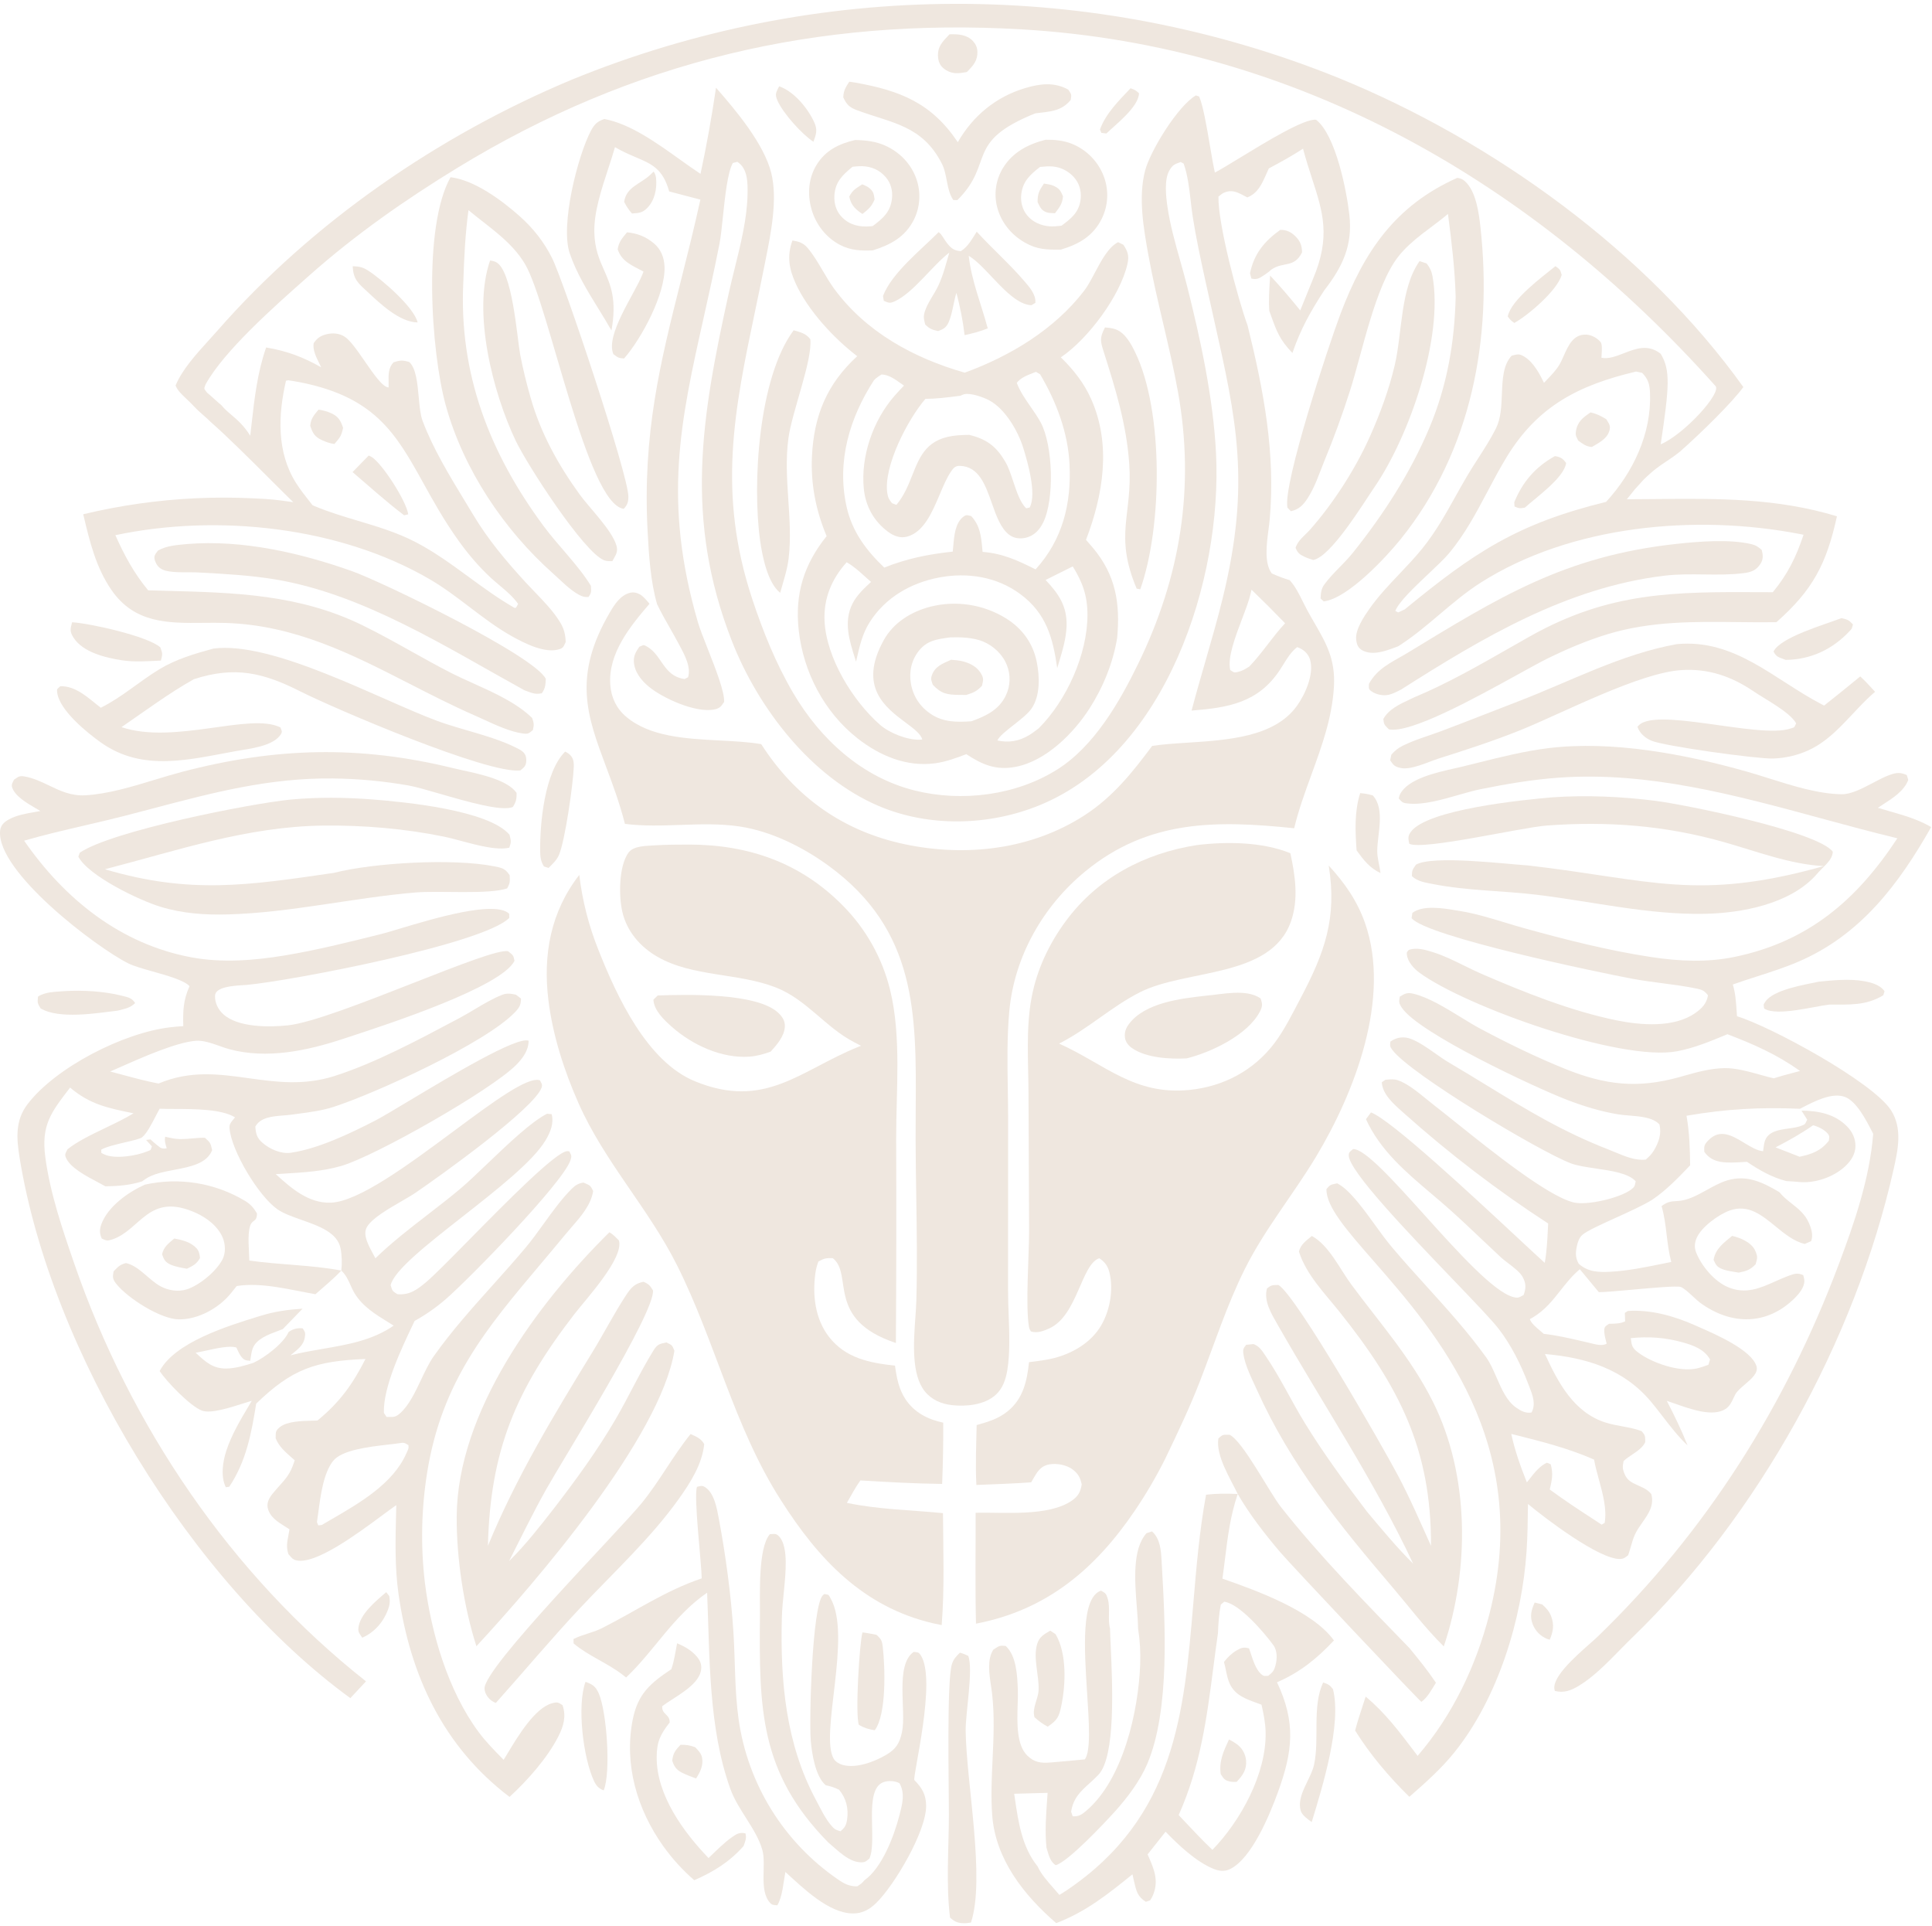 <svg width="302" height="301" viewBox="0 0 302 301" fill="none" xmlns="http://www.w3.org/2000/svg">
<path d="M239.891 250.475L241.08 250.777C241.689 251.331 242.168 251.838 242.467 252.625C242.979 253.973 242.785 255.005 242.245 256.291C242.104 256.246 241.959 256.21 241.821 256.155C241.569 256.051 241.329 255.924 241.102 255.772C240.876 255.62 240.667 255.447 240.475 255.253C240.283 255.058 240.113 254.846 239.965 254.617C239.816 254.389 239.691 254.147 239.592 253.893C239.093 252.604 239.364 251.69 239.891 250.475Z" fill="#EFE7DF"/>
<path d="M176.719 13.796C177.401 14.032 177.542 14.117 178.045 14.577C177.982 16.714 174.46 19.407 172.942 20.866L172.164 20.771L171.941 20.236C172.866 17.706 174.902 15.723 176.719 13.796Z" fill="#EFE7DF"/>
<path d="M60.377 248.857L60.854 249.466C60.985 250.257 60.941 250.819 60.657 251.58C59.934 253.525 58.521 255.143 56.629 255.973C56.343 255.522 55.982 255.185 56.009 254.623C56.118 252.37 58.794 250.194 60.377 248.857Z" fill="#EFE7DF"/>
<path d="M106.375 272.71C107.268 272.703 107.841 272.776 108.677 273.097C109.116 273.572 109.59 274.008 109.732 274.669C109.994 275.889 109.445 276.998 108.803 277.981C108.038 277.687 107.242 277.403 106.514 277.024C105.705 276.603 105.346 276.042 105.078 275.185C105.22 273.979 105.584 273.553 106.375 272.71Z" fill="#EFE7DF"/>
<path d="M102.177 26.811C102.407 27.164 102.51 27.439 102.553 27.862C102.716 29.489 102.356 31.293 101.178 32.504C100.411 33.292 99.836 33.292 98.783 33.367C98.262 32.781 97.921 32.254 97.566 31.555C97.879 29.213 100.124 28.768 101.673 27.3C101.844 27.138 102.01 26.973 102.177 26.811Z" fill="#EFE7DF"/>
<path d="M27.243 193.58C28.267 193.777 29.359 194.012 30.212 194.657C31.01 195.259 31.156 195.66 31.263 196.617C30.731 197.59 30.168 197.84 29.218 198.303C28.399 198.157 27.456 198.003 26.692 197.671C25.838 197.299 25.619 196.875 25.332 196.041C25.613 194.84 26.35 194.341 27.243 193.58Z" fill="#EFE7DF"/>
<path d="M121.788 13.487C124.09 14.275 126.239 16.876 127.247 19.045C127.828 20.291 127.592 20.951 127.154 22.16C125.37 20.994 122.385 17.705 121.517 15.692C121.073 14.658 121.34 14.452 121.788 13.487Z" fill="#EFE7DF"/>
<path d="M243.139 41.599C243.857 42.128 243.883 42.126 244.117 42.981C243.414 45.406 238.862 49.286 236.709 50.48C236.183 50.109 236.033 49.959 235.684 49.456C236.228 46.821 241.062 43.291 243.139 41.599Z" fill="#EFE7DF"/>
<path d="M55.137 41.606C56.113 41.648 56.674 41.736 57.509 42.27C59.631 43.623 64.707 47.986 65.28 50.399C62.43 50.346 59.425 47.457 57.411 45.587C55.973 44.253 55.217 43.662 55.137 41.606Z" fill="#EFE7DF"/>
<path d="M270.756 193.169C272.022 193.454 273.771 194.175 274.354 195.456C274.786 196.405 274.711 196.675 274.425 197.609C273.562 198.495 272.987 198.665 271.788 198.911C270.98 198.76 269.976 198.663 269.218 198.359C268.346 198.011 268.223 197.699 267.859 196.92C268.139 195.17 269.47 194.236 270.756 193.169Z" fill="#EFE7DF"/>
<path d="M148.424 5.364C149.7 5.316 151.115 5.39 152.058 6.389C152.487 6.843 152.745 7.368 152.776 7.985C152.855 9.491 152.117 10.268 151.126 11.261C149.964 11.465 148.999 11.626 147.914 10.982C147.124 10.512 146.728 9.91 146.637 8.991C146.472 7.317 147.35 6.475 148.424 5.364Z" fill="#EFE7DF"/>
<path d="M212.617 123.965C213.317 124.02 213.914 124.132 214.589 124.325C216.568 126.498 215.284 130.367 215.283 133.045C215.283 134.119 215.664 135.375 215.794 136.463C214.105 135.675 213.122 134.394 212.056 132.916C211.841 129.897 211.693 126.887 212.617 123.965Z" fill="#EFE7DF"/>
<path d="M200.12 35.929C201.165 35.902 201.898 36.315 202.603 37.048C203.286 37.76 203.515 38.465 203.531 39.438C202.309 41.942 200.606 40.833 198.728 42.139C198.608 42.223 198.507 42.334 198.398 42.432C198.104 42.651 197.811 42.872 197.503 43.069C196.773 43.537 196.463 43.724 195.61 43.539L195.395 42.712C196.032 39.645 197.641 37.713 200.12 35.929Z" fill="#EFE7DF"/>
<path d="M287.842 96.614C288.828 96.851 288.956 96.871 289.647 97.6C289.431 98.301 289.568 98.162 289.131 98.63C286.457 101.496 283.023 103.11 279.126 103.139C278.193 102.754 277.701 102.78 277.227 101.839C278.283 99.591 285.37 97.581 287.842 96.614Z" fill="#EFE7DF"/>
<path d="M10.05 154.914C12.918 154.739 16.304 154.925 19.097 155.643C20.008 155.876 20.602 155.954 21.127 156.779C20.283 157.596 19.51 157.656 18.388 157.965C15.145 158.353 9.226 159.353 6.333 157.599C5.843 156.768 5.844 156.729 5.943 155.768C7.124 154.991 8.676 155.037 10.05 154.914Z" fill="#EFE7DF"/>
<path d="M91.521 262.872C92.606 263.253 93.112 263.583 93.589 264.664C94.854 267.534 95.513 277.062 94.367 279.836C93.598 279.555 93.209 279.121 92.864 278.395C91.154 274.787 90.166 266.599 91.521 262.872Z" fill="#EFE7DF"/>
<path d="M206.822 262.973C207.594 263.219 207.874 263.366 208.362 264.018C209.76 269.495 206.698 279.364 205.04 284.786C204.471 284.4 203.513 283.695 203.32 283.021C202.628 280.609 204.933 278.08 205.419 275.768C206.272 271.699 205.08 266.774 206.822 262.973Z" fill="#EFE7DF"/>
<path d="M134.816 255.145C135.555 255.231 136.271 255.377 137 255.521C137.739 256.179 137.875 256.427 137.989 257.411C138.35 260.539 138.604 267.956 136.74 270.438C135.755 270.271 135.143 270.104 134.257 269.599C133.661 268.084 134.339 256.848 134.816 255.145Z" fill="#EFE7DF"/>
<path d="M11.268 97.26C14.059 97.418 23.162 99.45 25.063 101.188C25.429 102.169 25.422 102.234 25.151 103.247C23.153 103.342 21.044 103.509 19.064 103.204C16.55 102.818 12.953 101.967 11.489 99.662C10.878 98.701 10.988 98.325 11.268 97.26Z" fill="#EFE7DF"/>
<path d="M164.165 254.871L165.002 255.419C166.774 258.432 166.593 263.195 165.918 266.521C165.543 268.369 165.287 268.85 163.769 269.878C162.961 269.445 162.389 269.016 161.714 268.411C161.283 266.994 162.27 265.636 162.344 264.2C162.462 261.907 161.456 259.175 162.123 256.958C162.468 255.816 163.204 255.442 164.165 254.871Z" fill="#EFE7DF"/>
<path d="M88.346 117.469C88.528 117.578 88.723 117.668 88.889 117.798C89.602 118.356 89.718 118.994 89.69 119.852C89.603 122.478 88.322 131.467 87.364 133.656C87.02 134.441 86.346 135.073 85.742 135.663L85.025 135.425C84.528 134.62 84.449 133.974 84.436 133.051C84.38 128.662 85.131 120.672 88.346 117.469Z" fill="#EFE7DF"/>
<path d="M284.287 153.437C286.472 153.215 289.097 152.962 291.264 153.338C292.442 153.542 293.879 153.905 294.581 154.934L294.385 155.564C291.613 157.22 289.108 157.002 285.972 157.016C283.545 157.282 277.747 158.9 275.765 157.639C275.68 156.955 275.578 157.121 275.941 156.573C277.196 154.676 282.137 153.903 284.287 153.437Z" fill="#EFE7DF"/>
<path d="M98.014 36.313C99.637 36.464 101.011 37.008 102.261 38.078C103.327 38.99 103.816 40.276 103.874 41.656C104.054 45.892 100.296 52.905 97.549 56.034C96.674 55.977 96.588 55.884 95.879 55.35C94.595 52.332 99.22 45.934 100.432 42.86C100.487 42.723 100.537 42.586 100.59 42.449C98.884 41.52 97.185 40.927 96.553 38.96C96.733 37.783 97.281 37.194 98.014 36.313Z" fill="#EFE7DF"/>
<path d="M150.051 258.316C150.536 258.441 150.903 258.603 151.353 258.815C152.166 260.928 150.915 267.83 150.947 270.484C151.044 278.592 154.049 293.62 151.778 300.495C151.336 300.558 151.079 300.608 150.609 300.599C149.684 300.584 149.159 300.318 148.503 299.715C147.863 294.545 148.312 288.886 148.326 283.665C148.338 279.604 147.966 262.808 148.791 260.131C149.05 259.292 149.445 258.918 150.051 258.316Z" fill="#EFE7DF"/>
<path d="M102.808 155.592C107.139 155.443 118.281 155.128 121.648 158.299C122.281 158.895 122.739 159.577 122.685 160.486C122.594 161.992 121.426 163.301 120.473 164.362C119.412 164.755 118.322 165.066 117.188 165.15C112.842 165.475 108.241 163.345 105.03 160.506C103.819 159.434 102.238 157.962 102.137 156.251L102.808 155.592Z" fill="#EFE7DF"/>
<path fill-rule="evenodd" clip-rule="evenodd" d="M288.712 176.048C286.784 174.093 284.214 173.616 281.601 173.591L282.49 174.997C282.313 175.39 282.238 175.575 282.106 175.699C281.981 175.816 281.804 175.878 281.441 176.009C280.902 176.203 280.247 176.294 279.574 176.388C278.079 176.596 276.498 176.816 275.926 178.206C275.771 178.584 275.708 179.08 275.651 179.531C275.633 179.671 275.616 179.806 275.596 179.933C274.667 179.855 273.681 179.257 272.669 178.643C270.811 177.517 268.867 176.338 267.036 178.239C266.377 178.922 266.359 179.152 266.407 180.025C267.041 180.94 267.885 181.412 268.98 181.597C270.051 181.777 271.224 181.703 272.339 181.634C272.587 181.618 272.831 181.603 273.071 181.591C275.03 182.899 276.924 184.008 279.235 184.603C279.368 184.612 279.502 184.619 279.636 184.627C279.878 184.64 280.12 184.654 280.361 184.671C280.531 184.684 280.7 184.699 280.869 184.715C281.072 184.733 281.275 184.752 281.478 184.765C283.89 184.918 286.706 183.924 288.472 182.255C289.36 181.415 290.035 180.356 290.035 179.099C290.035 177.925 289.528 176.875 288.712 176.048ZM285.702 177.182C285.169 176.555 284.213 176.089 283.418 175.881C281.523 177.193 279.597 178.276 277.548 179.332L281.306 180.8C283.251 180.376 284.624 179.891 285.875 178.291C285.884 178.182 285.897 178.088 285.91 178.003C285.954 177.696 285.981 177.511 285.702 177.182Z" fill="#EFE7DF"/>
<path d="M188.457 155.632C191.022 155.421 194.819 154.493 197.047 156.055C197.348 156.901 197.37 157.294 196.938 158.117C195.005 161.793 189.319 164.475 185.494 165.425C182.858 165.562 179.131 165.362 176.907 163.788C176.373 163.41 175.925 162.831 175.846 162.172C175.749 161.352 175.977 160.71 176.47 160.054C178.988 156.703 184.578 156.069 188.457 155.632Z" fill="#EFE7DF"/>
<path d="M146.727 36.28C147.166 36.687 147.013 36.497 147.331 36.965C147.618 37.389 147.889 37.847 148.225 38.235C148.847 38.953 149.258 39.165 150.182 39.259C151.327 38.568 151.966 37.313 152.675 36.211C155.091 38.857 157.805 41.24 160.134 43.96C160.941 44.902 161.946 46.023 161.845 47.338L161.217 47.706C157.977 47.575 154.599 42.163 151.844 40.259C151.705 40.164 151.564 40.071 151.425 39.976C151.85 43.866 153.39 47.551 154.398 51.324C153.204 51.817 152.04 52.104 150.78 52.383C150.518 50.108 150.079 47.982 149.502 45.766C149.043 47.226 148.895 48.954 148.299 50.336C147.924 51.205 147.488 51.427 146.65 51.75C145.712 51.544 145.305 51.402 144.622 50.719C144.424 49.901 144.297 49.517 144.564 48.685C145.011 47.293 146.014 46.024 146.648 44.7C147.429 43.068 147.882 41.218 148.391 39.484C145.721 41.522 142.769 45.774 139.845 47.106C139.062 47.461 138.879 47.321 138.148 47.015L138.027 46.258C139.403 42.653 144.008 39.022 146.727 36.28Z" fill="#EFE7DF"/>
<path d="M124.06 51.624C125.136 51.939 125.953 52.086 126.668 53.025C127.006 56.357 123.796 64.387 123.242 68.496C122.39 74.825 124.01 81.072 123.277 87.273C123.065 89.064 122.434 90.919 121.953 92.658C119.996 91.11 119.17 86.988 118.824 84.54C117.573 75.674 118.552 59.002 124.06 51.624Z" fill="#EFE7DF"/>
<path d="M172.724 51.178C173.29 51.23 173.879 51.281 174.416 51.482C175.887 52.032 176.797 53.734 177.443 55.062C181.929 64.275 181.685 82.478 178.239 92.109L177.676 92C174.108 83.531 177.071 80.495 176.518 72.509C176.092 66.355 174.387 60.841 172.535 55.017C171.997 53.324 171.865 52.832 172.724 51.178Z" fill="#EFE7DF"/>
<path d="M105.841 256.845C107.04 257.353 108.079 257.932 108.938 258.941C109.522 259.629 109.755 260.326 109.547 261.234C109.009 263.581 105.302 265.316 103.519 266.672C103.42 268.022 104.713 267.881 104.684 269.224C103.222 271.09 102.658 272.213 102.649 274.658C102.625 280.575 106.823 286.327 110.754 290.411C111.928 289.296 113.138 288.044 114.466 287.114C115.223 286.584 115.617 286.381 116.523 286.545C116.733 287.328 116.493 287.799 116.227 288.54C114.033 291.03 111.514 292.565 108.523 293.88C106.693 292.288 105.072 290.506 103.66 288.534C99.586 282.791 97.532 275.815 98.897 268.809C99.691 264.735 101.687 263.064 104.939 260.894C105.396 259.612 105.578 258.178 105.841 256.845Z" fill="#EFE7DF"/>
<path d="M132.755 12.769C133.055 12.806 133.355 12.848 133.652 12.901C140.713 14.157 145.607 16.091 149.719 22.223C152.088 18.094 155.687 15.124 160.282 13.758C162.608 13.066 164.806 12.803 166.986 14.008C167.484 14.764 167.513 14.723 167.374 15.609C165.879 17.455 164.022 17.427 161.826 17.717C150.683 22.2 155.563 25.392 149.653 31.278L149.021 31.271C147.899 29.656 148.128 27.344 147.224 25.575C144.166 19.581 139.429 19.262 133.958 17.224C132.775 16.784 132.335 16.343 131.816 15.214C131.854 14.15 132.197 13.626 132.755 12.769Z" fill="#EFE7DF"/>
<path d="M107.949 224.141C108.865 224.559 109.539 224.801 110.08 225.706C109.765 228.836 107.948 231.69 106.158 234.209C101.748 240.417 95.86 245.813 90.646 251.373C86.13 256.189 81.912 261.242 77.514 266.162C77.264 266.077 77.237 266.078 76.941 265.884C76.299 265.465 75.768 264.717 75.739 263.923C75.616 260.618 96.707 239.352 100.313 234.929C103.115 231.49 105.174 227.572 107.949 224.141Z" fill="#EFE7DF"/>
<path d="M76.609 40.713C76.921 40.772 77.175 40.806 77.474 40.94C80.104 42.129 80.814 52.732 81.312 55.423C81.749 57.667 82.285 59.887 82.921 62.083C84.471 67.623 87.245 72.643 90.619 77.296C92.143 79.399 95.654 82.854 96.356 85.262C96.666 86.326 96.192 86.81 95.716 87.706C95.304 87.713 94.834 87.724 94.443 87.575C91.242 86.353 82.374 72.585 80.624 68.913C77.063 61.443 73.789 48.794 76.609 40.713Z" fill="#EFE7DF"/>
<path d="M221.895 40.816L222.996 41.174C223.5 41.81 223.773 42.357 223.919 43.163C225.665 52.761 220.311 68.171 214.847 76.144C213.098 78.696 208.059 87.014 205.277 87.529C204.845 87.384 204.384 87.248 203.97 87.053C203.153 86.668 202.858 86.457 202.516 85.624C202.885 84.428 203.962 83.706 204.77 82.794C208.418 78.679 211.89 73.268 214.137 68.229C215.742 64.631 217.12 60.907 218.02 57.067C219.212 51.977 218.865 45.12 221.895 40.816Z" fill="#EFE7DF"/>
<path d="M193.475 233.512C192.315 231.087 190.025 227.53 190.45 224.839C191.172 224.158 191.191 224.255 192.2 224.253C194.263 225.221 198.445 233.284 200.224 235.542C206.263 243.21 213.525 250.597 220.334 257.615C221.777 259.376 223.19 261.116 224.457 263.012C223.778 264.074 223.21 265.247 222.188 266.002C221.806 265.79 201.792 244.584 200.11 242.6C197.723 239.787 195.325 236.711 193.475 233.512Z" fill="#EFE7DF"/>
<path fill-rule="evenodd" clip-rule="evenodd" d="M138.405 22.774C136.895 22.084 135.301 21.914 133.66 21.883C131.146 22.477 129.05 23.482 127.649 25.759C126.368 27.838 126.189 30.354 126.842 32.676C127.511 35.053 129.122 37.154 131.332 38.292C132.994 39.149 134.579 39.206 136.411 39.138C139.209 38.267 141.494 37.043 142.861 34.33C142.981 34.087 143.088 33.839 143.183 33.586C143.278 33.333 143.361 33.075 143.431 32.814C143.5 32.553 143.557 32.288 143.601 32.021C143.644 31.754 143.674 31.486 143.692 31.216C143.709 30.946 143.713 30.676 143.703 30.405C143.694 30.135 143.671 29.865 143.635 29.598C143.6 29.329 143.551 29.064 143.488 28.801C143.426 28.537 143.351 28.277 143.263 28.021C142.452 25.645 140.677 23.81 138.405 22.774ZM133.539 26.04C133.444 26.049 133.35 26.059 133.256 26.067C131.702 27.36 130.567 28.412 130.431 30.528C130.346 31.841 130.728 33.089 131.682 34.019C132.89 35.197 134.391 35.506 136.021 35.376C136.109 35.37 136.195 35.358 136.281 35.346C136.328 35.34 136.375 35.334 136.422 35.328C138.031 34.129 139.196 33.126 139.43 31.03C139.565 29.822 139.257 28.625 138.459 27.694C137.484 26.555 136.219 26.015 134.731 25.971C134.342 25.96 133.933 26.001 133.539 26.04Z" fill="#EFE7DF"/>
<path d="M134.785 28.811C135.083 28.942 135.545 29.128 135.797 29.321C136.551 29.902 136.589 30.303 136.712 31.167C136.266 32.285 135.726 32.726 134.814 33.44C134.699 33.365 134.58 33.297 134.469 33.215C133.498 32.516 132.996 31.891 132.754 30.723C133.316 29.654 133.789 29.462 134.785 28.811Z" fill="#EFE7DF"/>
<path fill-rule="evenodd" clip-rule="evenodd" d="M167.492 22.452C166.206 21.947 164.805 21.822 163.437 21.841C160.721 22.538 158.303 23.774 156.793 26.236C156.656 26.459 156.53 26.688 156.416 26.923C156.301 27.159 156.198 27.4 156.108 27.645C156.017 27.892 155.939 28.141 155.873 28.394C155.807 28.648 155.754 28.904 155.713 29.162C155.673 29.421 155.645 29.681 155.63 29.942C155.615 30.204 155.613 30.466 155.624 30.727C155.635 30.989 155.659 31.249 155.696 31.509C155.733 31.767 155.783 32.024 155.845 32.278C156.448 34.719 158.041 36.679 160.209 37.919C162.124 39.016 163.641 39.035 165.808 39.021C168.619 38.175 170.83 36.946 172.2 34.227C172.329 33.969 172.444 33.705 172.545 33.434C172.647 33.164 172.734 32.889 172.808 32.61C172.881 32.331 172.939 32.048 172.982 31.762C173.026 31.477 173.054 31.19 173.068 30.901C173.081 30.613 173.079 30.325 173.063 30.036C173.047 29.748 173.015 29.462 172.968 29.177C172.922 28.892 172.861 28.61 172.786 28.332C172.71 28.053 172.62 27.779 172.515 27.51C172.405 27.224 172.28 26.946 172.141 26.673C172.002 26.401 171.849 26.137 171.683 25.88C171.516 25.623 171.337 25.376 171.145 25.138C170.953 24.901 170.749 24.673 170.534 24.455C170.318 24.238 170.092 24.033 169.855 23.84C169.619 23.645 169.373 23.464 169.117 23.296C168.862 23.128 168.598 22.973 168.327 22.833C168.055 22.692 167.777 22.565 167.492 22.452ZM164.594 26.025C163.918 25.967 163.247 26.02 162.574 26.091C161.024 27.295 159.883 28.322 159.64 30.367C159.502 31.545 159.805 32.746 160.565 33.668C161.436 34.728 162.779 35.298 164.129 35.379C164.73 35.415 165.315 35.346 165.911 35.276L165.931 35.273C167.372 34.21 168.555 33.283 168.879 31.429C169.086 30.244 168.858 29.011 168.141 28.033C167.32 26.914 165.978 26.145 164.594 26.025Z" fill="#EFE7DF"/>
<path d="M163.184 28.688C163.604 28.768 164.285 28.845 164.687 29.037C165.634 29.489 165.76 29.769 166.158 30.669C166.08 31.857 165.598 32.422 164.909 33.329C164.569 33.312 163.957 33.302 163.643 33.199C162.76 32.906 162.568 32.347 162.192 31.595C162.178 30.288 162.453 29.757 163.184 28.688Z" fill="#EFE7DF"/>
<path d="M22.633 185.163C23.293 185.015 23.959 184.899 24.631 184.814C25.302 184.73 25.976 184.678 26.653 184.658C27.33 184.638 28.006 184.65 28.681 184.693C29.357 184.737 30.029 184.813 30.697 184.92C31.366 185.028 32.027 185.167 32.682 185.337C33.337 185.508 33.982 185.709 34.618 185.94C35.254 186.172 35.877 186.434 36.489 186.725C37.1 187.015 37.696 187.335 38.277 187.682C39.166 188.217 39.637 188.766 40.163 189.647C40.185 191.033 39.463 190.579 39.123 191.536C38.63 192.93 38.954 195.511 38.971 197.025C43.698 197.704 48.706 197.705 53.35 198.589C52.126 199.912 50.654 201.082 49.308 202.286C45.43 201.617 40.913 200.379 37.002 201.007C36.689 201.411 36.369 201.809 36.042 202.2C34.182 204.47 30.96 206.26 27.951 206.218C25.09 206.178 19.966 202.914 18.174 200.666C17.591 199.935 17.591 199.599 17.754 198.716C18.472 197.992 18.672 197.701 19.675 197.417C21.704 197.833 23.29 200.092 25.133 201.068C26.349 201.713 27.869 201.948 29.197 201.526C31.182 200.896 33.859 198.676 34.796 196.812C35.286 195.837 35.242 194.53 34.846 193.531C34.123 191.706 32.341 190.344 30.601 189.564C23.236 186.261 22.016 192.232 17.547 193.726C16.754 193.991 16.616 193.917 15.905 193.584C15.538 192.78 15.551 192.127 15.859 191.306C16.893 188.552 20.039 186.332 22.633 185.163Z" fill="#EFE7DF"/>
<path d="M29.281 85.031C37.873 84.324 46.972 86.416 55.022 89.27C59.711 90.933 83.587 102.488 85.319 106.12C85.259 107.071 85.258 107.554 84.692 108.359C83.584 108.6 83.03 108.252 81.972 107.889C69.857 101.22 56.851 92.86 43.014 90.562C39.039 89.903 35.013 89.694 30.994 89.475C29.494 89.394 27.254 89.574 25.853 89.187C25.002 88.951 24.521 88.474 24.223 87.629C23.964 86.893 24.304 86.582 24.707 86.042C26.158 85.244 27.663 85.198 29.281 85.031Z" fill="#EFE7DF"/>
<path d="M219.692 102.239C234.262 93.383 244.51 86.899 262.111 85.005C265.631 84.626 270.357 84.242 273.777 85.053C274.454 85.214 274.881 85.49 275.39 85.968C275.584 86.734 275.655 87.39 275.198 88.106C274.534 89.148 273.745 89.431 272.57 89.58C268.485 90.098 264.296 89.487 260.195 89.978C244.899 91.811 231.753 99.673 218.981 107.796C218.39 108.089 217.723 108.451 217.076 108.596C216.173 108.798 215.03 108.553 214.297 107.989C213.845 107.641 213.995 107.409 213.984 106.893C215.246 104.538 217.461 103.534 219.692 102.239Z" fill="#EFE7DF"/>
<path d="M33.359 101.372C42.622 100.153 59.301 109.31 68.256 112.644C72.35 114.168 77.332 115.064 81.148 117.111C81.844 117.486 82.254 117.921 82.265 118.759C82.276 119.657 81.965 119.924 81.34 120.417C76.308 121.043 52.182 110.715 46.982 108.084C41.157 105.136 36.715 104.074 30.295 106.162C26.379 108.365 22.697 111.115 18.991 113.652C27.258 116.43 39.088 111.316 43.831 113.696C43.995 114.172 44.198 114.307 43.895 114.781C42.688 116.667 38.932 117.028 36.885 117.396C29.659 118.697 22.344 120.699 15.81 116.08C13.594 114.513 9.22 110.965 8.933 108.181C8.871 107.589 8.942 107.746 9.421 107.258C11.934 107.186 13.872 109.177 15.757 110.621C19.181 108.903 21.74 106.522 24.95 104.582C27.553 103.008 30.449 102.171 33.359 101.372Z" fill="#EFE7DF"/>
<path d="M262.128 100.675C271.208 99.829 277.293 106.181 284.699 110.053L285.139 110.281C287.036 108.781 288.919 107.262 290.785 105.724C291.606 106.468 292.346 107.319 293.103 108.128C289.61 111.09 286.875 115.411 282.621 117.302C281.758 117.688 280.866 117.987 279.945 118.199C279.023 118.41 278.089 118.53 277.144 118.557C274.71 118.639 260.122 116.624 258.137 115.767C257.144 115.338 256.333 114.636 255.96 113.614C258.177 110.224 274.915 115.561 279.906 113.864C280.644 113.613 280.384 113.789 280.766 113.064C279.801 111.286 275.774 109.214 274.048 108.014C270.635 105.713 267.071 104.487 262.919 104.728C256.301 105.111 244.244 111.467 237.735 114.093C233.507 115.798 229.198 117.193 224.853 118.568C223.233 119.08 220.566 120.407 218.914 120.032C217.976 119.818 217.799 119.572 217.305 118.832L217.483 117.966C218.039 117.325 218.53 116.925 219.295 116.545C221.19 115.607 223.281 115.026 225.26 114.285C229.274 112.78 233.266 111.178 237.272 109.643C245.473 106.502 253.391 102.243 262.128 100.675Z" fill="#EFE7DF"/>
<path d="M242.602 124.625C247.932 124.251 253.486 124.497 258.775 125.171C263.4 125.761 284.013 129.917 286.495 133.114C286.43 134.411 285.244 135.247 284.386 136.188C284.148 136.449 283.917 136.718 283.675 136.975C279.599 141.309 272.28 142.705 266.565 142.828C257.702 143.019 248.917 140.896 240.161 139.844C234.872 139.209 229.343 139.226 224.124 138.203C222.905 137.964 221.604 137.804 220.696 136.939C220.705 136.006 220.804 135.924 221.341 135.146C223.94 133.628 235.518 135.06 238.904 135.274C258.076 137.496 265.279 140.927 285.097 135.37C279.895 135.124 274.487 133.04 269.478 131.619C260.296 129.016 251.293 128.328 241.785 129.031C237.814 129.325 222.462 132.939 220.289 131.881C220.144 131.11 220.018 130.737 220.521 130.036C223.057 126.495 238.101 125.013 242.602 124.625Z" fill="#EFE7DF"/>
<path d="M45.39 124.975C49.656 124.575 54.023 124.625 58.289 124.96C63.232 125.348 76.353 126.606 79.641 130.466C79.891 131.44 79.941 131.555 79.612 132.495C77.07 133.116 72.149 131.331 69.464 130.78C63.297 129.513 56.847 128.968 50.556 129.039C38.645 129.172 27.787 132.92 16.4 135.865C29.748 139.812 38.882 138.367 52.192 136.429C58.498 134.825 70.829 134.149 77.146 135.386C78.421 135.635 78.933 135.699 79.669 136.798C79.714 137.803 79.753 137.994 79.27 138.86C76.321 139.845 68.637 139.181 64.951 139.494C55.195 140.32 45.418 142.65 35.65 142.923C32.059 143.024 28.561 142.787 25.108 141.736C21.73 140.708 13.828 136.899 12.246 133.898L12.474 133.274C17.487 129.865 39.119 125.601 45.39 124.975Z" fill="#EFE7DF"/>
<path d="M70.428 27.699C74.183 28.15 78.435 31.313 81.202 33.765C83.313 35.635 85.013 37.78 86.281 40.306C88.181 44.089 98.216 74.247 98.223 77.595C98.225 78.467 98.083 78.897 97.505 79.529C91.737 78.843 85.816 47.614 82.065 41.27C79.963 37.713 76.353 35.456 73.231 32.85C72.717 36.603 72.549 40.304 72.423 44.084C71.713 58.4 76.52 70.784 84.95 82.196C87.284 85.355 90.33 88.245 92.367 91.563C92.407 92.464 92.501 92.594 91.985 93.315C91.363 93.342 91.07 93.261 90.505 92.965C89.088 92.219 87.677 90.733 86.48 89.668C78.771 82.817 72.46 73.402 69.688 63.389C67.347 54.927 66.083 35.427 70.428 27.699Z" fill="#EFE7DF"/>
<path d="M227.793 27.8C228.276 27.871 228.601 27.98 228.981 28.321C230.743 29.899 231.175 33.311 231.423 35.568C233.314 52.855 230.055 70.497 218.923 84.3C216.654 87.115 210.639 93.578 206.91 93.998L206.425 93.544C206.464 92.682 206.51 92.038 207.046 91.308C208.322 89.568 210.082 88.13 211.444 86.432C216.216 80.48 220.457 73.938 223.422 66.899C226.207 60.284 227.373 53.543 227.541 46.399C227.424 42.07 226.9 37.732 226.338 33.443C223.743 35.632 220.701 37.399 218.581 40.094C214.952 44.711 212.917 55.178 211.013 61.106C209.826 64.83 208.486 68.498 206.99 72.11C206.223 74.013 205.509 76.193 204.386 77.903C203.685 78.968 203.038 79.625 201.781 79.9L201.243 79.344C200.518 75.639 207.702 53.919 209.536 49.062C213.191 39.381 218.074 32.122 227.793 27.8Z" fill="#EFE7DF"/>
<path d="M205.057 193.183C207.728 194.628 209.406 198.291 211.188 200.709C215.708 206.842 220.531 212.181 223.991 219.106C229.728 230.579 229.734 245.273 225.684 257.335C222.785 254.487 220.341 251.226 217.71 248.137C209.415 238.401 201.793 229.046 196.482 217.257C195.729 215.583 194.587 213.397 194.356 211.566C194.266 210.851 194.389 210.73 194.792 210.192L195.927 210.074C196.889 210.425 197.282 211.128 197.838 211.941C200.088 215.235 201.843 218.954 203.932 222.364C206.892 227.196 210.259 231.767 213.684 236.276C216.018 239.058 218.316 241.847 220.899 244.405C214.847 231.498 206.749 219.4 199.692 207.014C198.747 205.354 197.501 203.344 198.048 201.389C198.768 200.807 198.9 200.874 199.842 200.838C202.685 202.565 216.129 226.11 218.476 230.528C220.387 234.127 222.011 237.901 223.687 241.614C223.746 226.506 218.723 216.731 209.366 205.016C207.043 202.109 204.189 199.233 203.039 195.62C203.32 194.474 204.2 193.911 205.057 193.183Z" fill="#EFE7DF"/>
<path d="M95.259 192.603C95.862 192.946 96.251 193.391 96.746 193.878C97.552 196.641 91.665 202.963 89.76 205.431C80.622 217.275 76.636 226.69 76.27 241.609C80.689 230.881 86.569 221.175 92.62 211.31C94.402 208.404 95.981 205.31 97.842 202.47C98.615 201.29 99.186 200.62 100.595 200.341C101.405 200.695 101.628 200.939 102.074 201.699C102.363 205.22 88.193 227.78 85.392 232.757C83.327 236.427 81.483 240.252 79.57 244.006C82.158 241.462 84.393 238.574 86.624 235.722C90.088 231.21 93.407 226.672 96.272 221.745C98.305 218.251 100.002 214.555 102.124 211.116C102.75 210.103 103.069 210.058 104.169 209.819C105.061 210.257 105.054 210.207 105.419 211.123C103.195 224.724 83.79 247.242 74.47 257.305C72.487 251.157 71.35 243.462 71.388 237.043C71.486 220.666 83.967 203.753 95.259 192.603Z" fill="#EFE7DF"/>
<path d="M109.69 246.701C109.66 244.341 108.396 233.786 108.956 232.389C109.446 232.294 109.678 232.13 110.144 232.4C111.628 233.259 112.059 235.745 112.353 237.31C113.435 243.086 114.287 249.354 114.652 255.223C114.931 259.701 114.828 264.278 115.454 268.724C115.543 269.349 115.647 269.971 115.768 270.591C115.889 271.211 116.026 271.827 116.179 272.441C116.331 273.054 116.5 273.662 116.684 274.265C116.869 274.87 117.069 275.469 117.284 276.062C117.5 276.656 117.73 277.244 117.976 277.825C118.222 278.407 118.483 278.982 118.758 279.551C119.034 280.119 119.324 280.679 119.629 281.232C119.934 281.786 120.253 282.331 120.586 282.868C120.918 283.404 121.265 283.932 121.626 284.451C121.986 284.97 122.36 285.479 122.746 285.978C123.133 286.478 123.533 286.967 123.945 287.446C124.357 287.924 124.782 288.392 125.218 288.849C125.655 289.306 126.102 289.751 126.562 290.185C127.021 290.619 127.492 291.04 127.973 291.45C128.455 291.859 128.946 292.255 129.447 292.639C129.949 293.023 130.461 293.394 130.982 293.751C131.96 294.432 132.781 294.852 133.994 294.837C134.482 294.524 134.757 294.347 135.123 293.885C137.88 291.946 139.742 286.984 140.571 283.814C141.015 282.121 141.528 280.325 140.601 278.719C139.931 278.332 138.826 278.277 138.09 278.552C134.943 279.729 137.185 287.637 135.901 290.491C135.45 290.836 135.324 291.062 134.721 291.082C132.731 291.148 130.915 289.17 129.474 287.979C118.696 277.033 118.658 266.978 118.791 252.356C118.818 249.41 118.469 241.899 120.347 239.796C120.843 239.782 121.213 239.636 121.617 239.982C122.652 240.873 122.805 242.827 122.819 244.104C122.851 246.999 122.289 249.974 122.214 252.889C121.961 262.712 122.812 272.543 127.553 281.348C128.285 282.706 129.049 284.378 130.101 285.515C130.576 286.028 130.741 286.015 131.372 286.23C132.063 285.66 132.285 285.279 132.415 284.372C132.665 282.638 132.264 281.066 131.159 279.731C130.447 279.393 129.846 279.185 129.072 279.033C127.45 277.661 126.906 274.065 126.738 272.089C126.464 268.819 126.937 251.104 128.614 249.349C128.69 249.27 128.785 249.212 128.871 249.143C129.651 249.334 129.426 249.121 129.805 249.773C133.229 255.655 128.077 271.142 130.329 274.907C130.612 275.381 131.209 275.711 131.71 275.853C133.847 276.458 136.728 275.343 138.551 274.266C140.076 273.366 140.625 272.445 140.995 270.722C141.705 267.408 139.866 260.267 142.821 258.191C143.406 258.28 143.547 258.154 143.912 258.697C146.491 262.512 142.569 277.857 142.936 278.233C144.127 279.449 144.745 280.482 144.767 282.22C144.817 286.208 139.801 294.685 136.948 297.452C135.917 298.452 134.797 299.083 133.332 299.074C129.488 299.049 125.466 295.026 122.766 292.589C122.463 294.18 122.324 296.411 121.511 297.799C121.028 297.741 120.738 297.821 120.386 297.432C118.569 295.427 119.853 291.475 119.146 289.075C118.172 285.77 115.358 282.927 114.159 279.589C110.721 270.021 110.959 258.987 110.534 248.937C105.216 252.605 102.397 257.889 97.87 262.195L97.355 261.79C94.92 259.893 91.958 258.824 89.658 256.863L89.648 256.18C91.056 255.456 92.645 255.214 94.104 254.477C99.421 251.793 103.977 248.63 109.69 246.701Z" fill="#EFE7DF"/>
<path fill-rule="evenodd" clip-rule="evenodd" d="M193.476 233.511C191.782 233.434 190.215 233.424 188.524 233.624C187.489 239.282 187.008 244.981 186.535 250.585C185.085 267.755 183.711 284.028 166.724 295.467C166.355 295.713 165.979 295.948 165.596 296.172C165.313 295.828 164.997 295.472 164.672 295.105C163.729 294.04 162.711 292.891 162.192 291.714C159.75 288.691 159.182 284.808 158.634 281.07C158.6 280.835 158.565 280.601 158.531 280.367L163.758 280.221C163.737 280.524 163.715 280.828 163.693 281.131C163.508 283.682 163.324 286.221 163.577 288.78C163.629 288.945 163.678 289.111 163.726 289.277C163.978 290.142 164.224 290.985 165.004 291.53C166.894 291.079 172.762 284.821 174.312 283.099C176.244 280.952 178.225 278.324 179.355 275.649C182.904 267.25 182.129 253.674 181.599 244.391C181.592 244.265 181.585 244.14 181.578 244.016L181.576 243.992C181.479 242.31 181.377 240.529 180.075 239.359L179.223 239.634C176.989 242.112 177.378 247.075 177.699 251.156C177.796 252.39 177.887 253.542 177.897 254.521C178.197 256.437 178.299 258.264 178.225 260.198C177.955 267.388 175.586 278.123 169.788 283.036C169.066 283.647 168.621 283.934 167.677 283.889L167.431 283.175C167.765 281.029 168.946 279.96 170.296 278.739C170.755 278.324 171.233 277.891 171.704 277.393C174.401 274.537 173.899 263.455 173.621 257.288C173.571 256.183 173.528 255.235 173.512 254.521C173.318 253.811 173.333 253.041 173.347 252.267C173.363 251.433 173.378 250.594 173.136 249.816C172.903 249.066 172.798 249.002 172.103 248.618C168.969 249.694 169.484 257.664 169.934 264.631C170.242 269.398 170.52 273.694 169.577 274.99C167.766 275.169 165.954 275.334 164.142 275.484C162.698 275.59 161.692 275.466 160.599 274.414C158.873 272.751 158.985 269.244 159.076 266.414C159.103 265.579 159.128 264.803 159.103 264.151L159.102 264.123C159.018 261.916 158.902 258.826 157.206 257.261C156.31 257.163 156.169 257.256 155.554 257.66C155.468 257.716 155.373 257.779 155.265 257.847C154.293 259.391 154.62 261.568 154.904 263.461C154.967 263.882 155.028 264.289 155.072 264.671C155.474 268.145 155.314 271.569 155.154 274.981C155.018 277.892 154.882 280.793 155.096 283.71C155.601 290.575 160.023 296.198 165.101 300.583C169.753 298.813 173.2 296.045 177.019 292.955C177.107 293.36 177.199 293.765 177.294 294.169C177.626 295.596 177.833 296.458 179.118 297.253L179.774 297.027C179.812 296.968 179.845 296.916 179.876 296.869C180.063 296.581 180.129 296.479 180.304 296.02C181.133 293.84 180.357 292.064 179.501 290.104C179.462 290.017 179.424 289.929 179.386 289.841L182.195 286.298C184.22 288.384 186.943 290.97 189.649 292.084C190.514 292.439 191.357 292.565 192.226 292.159C195.672 290.551 198.532 283.496 199.762 280.112C202.077 273.742 202.599 269.265 199.616 262.938C203.206 261.39 205.871 259.223 208.515 256.402C205.164 251.756 196.41 248.598 191.083 246.741C191.232 245.697 191.36 244.664 191.487 243.64C191.91 240.214 192.322 236.88 193.476 233.511ZM190.83 250.796C190.537 252.292 190.443 253.739 190.385 255.261C190.13 257.034 189.902 258.787 189.677 260.524C188.649 268.457 187.665 276.053 184.244 283.692C184.523 283.989 184.803 284.286 185.082 284.584C186.532 286.128 187.982 287.673 189.518 289.131C193.92 284.605 197.976 277.226 197.835 270.746C197.802 269.283 197.515 267.869 197.195 266.446C196.912 266.336 196.626 266.232 196.342 266.13C194.682 265.528 193.076 264.946 192.247 263.216C191.938 262.573 191.78 261.808 191.624 261.053C191.533 260.612 191.443 260.175 191.324 259.769C191.852 259.075 192.536 258.413 193.293 257.964C194.033 257.524 194.427 257.418 195.246 257.64C195.332 257.878 195.419 258.144 195.51 258.423C195.881 259.557 196.327 260.918 197.087 261.618C197.465 261.967 197.586 261.96 197.92 261.943C198.008 261.939 198.11 261.934 198.236 261.934C198.912 261.391 199.121 261.213 199.368 260.329C199.653 259.309 199.68 257.994 199.033 257.117C197.555 255.11 193.783 250.688 191.364 250.345L190.83 250.796Z" fill="#EFE7DF"/>
<path d="M192.111 271.88C192.699 272.198 192.741 272.199 193.284 272.575C193.493 272.721 193.683 272.888 193.856 273.075C194.029 273.263 194.181 273.466 194.309 273.687C194.438 273.907 194.542 274.138 194.62 274.381C194.699 274.623 194.751 274.871 194.776 275.124C194.912 276.587 194.252 277.505 193.295 278.511C193.01 278.511 192.606 278.522 192.334 278.466C191.419 278.275 191.296 278.028 190.819 277.299C190.512 275.286 191.275 273.676 192.111 271.88Z" fill="#EFE7DF"/>
<path d="M148.673 103.121C148.968 103.143 149.263 103.17 149.558 103.202C150.987 103.368 152.526 103.923 153.321 105.234C153.818 106.053 153.692 106.317 153.497 107.189C152.675 108.061 152.179 108.264 151.033 108.622C150.666 108.624 150.298 108.621 149.93 108.616C147.989 108.579 147.15 108.438 145.804 107.024C145.626 106.437 145.439 106.21 145.645 105.597C146.133 104.136 147.382 103.699 148.673 103.121Z" fill="#EFE7DF"/>
<path fill-rule="evenodd" clip-rule="evenodd" d="M123.869 37.588C124.843 37.743 125.563 37.957 126.218 38.726C127.129 39.795 127.869 41.055 128.608 42.313C129.17 43.268 129.731 44.223 130.365 45.092C135.329 51.888 142.838 55.978 150.798 58.248C157.895 55.658 164.828 51.502 169.495 45.411C170.039 44.702 170.563 43.712 171.114 42.674C172.147 40.726 173.27 38.608 174.777 37.851L175.592 38.249C176.304 39.298 176.521 39.987 176.239 41.245C175.121 46.243 170.028 53.034 165.826 55.851C167.824 57.821 169.427 59.819 170.576 62.402C173.741 69.521 172.443 77.355 169.761 84.377C170.132 84.795 170.497 85.218 170.857 85.646C174.432 89.925 175.121 94.337 174.628 99.708C173.997 103.573 172.443 107.402 170.333 110.695C167.817 114.625 163.499 118.939 158.782 119.853C155.709 120.448 153.569 119.535 151.049 117.876C149.509 118.468 147.864 119.066 146.226 119.295C141.754 119.922 137.498 118.125 134.041 115.402C128.836 111.301 125.575 105.058 124.851 98.497C124.223 92.821 125.663 88.22 129.214 83.796C127.525 79.768 126.709 75.648 126.924 71.272C127.234 64.926 129.272 60.013 133.997 55.672C130.361 52.905 126.287 48.507 124.377 44.309C123.322 41.989 122.997 39.996 123.869 37.588ZM150.11 61.86C150.176 61.834 150.241 61.804 150.306 61.775C150.432 61.717 150.558 61.66 150.692 61.624C151.702 61.362 153.723 62.09 154.612 62.562C157.12 63.895 159.131 67.361 159.945 69.99C160.63 72.199 162.084 77.217 160.956 79.32L160.417 79.45C159.502 78.606 158.93 76.892 158.378 75.236C158.01 74.134 157.652 73.058 157.206 72.281C155.885 69.978 154.475 68.774 151.912 68.076C151.813 68.049 151.714 68.023 151.615 67.998L151.5 67.969C150.901 67.973 150.304 67.997 149.707 68.043C144.926 68.429 143.825 71.198 142.613 74.248C141.986 75.823 141.33 77.474 140.121 78.91L139.444 78.654C139.011 78.125 138.813 77.817 138.704 77.12C138.043 72.891 141.966 65.452 144.658 62.344C146.339 62.333 147.98 62.127 149.641 61.919C149.797 61.899 149.954 61.88 150.11 61.86ZM153.615 100.247C152.126 99.645 150.167 99.572 148.575 99.619L148.335 99.651C146.454 99.908 144.922 100.117 143.652 101.695C142.475 103.156 142.07 105.008 142.39 106.843C142.738 108.842 143.824 110.473 145.506 111.6C147.453 112.906 149.592 112.89 151.842 112.736C154.119 111.915 156.162 110.962 157.247 108.663C157.332 108.482 157.408 108.297 157.474 108.108C157.541 107.919 157.598 107.727 157.646 107.533C157.692 107.338 157.729 107.141 157.756 106.943C157.784 106.745 157.8 106.546 157.807 106.345C157.813 106.145 157.81 105.945 157.796 105.746C157.783 105.546 157.759 105.347 157.725 105.15C157.692 104.953 157.648 104.758 157.593 104.565C157.54 104.372 157.477 104.182 157.403 103.996C156.755 102.305 155.284 100.922 153.615 100.247ZM161.933 58.118L162.581 58.503C165.11 62.742 166.951 67.632 167.186 72.59C167.477 78.739 166.108 84.343 161.877 88.994C159.087 87.604 156.762 86.506 153.596 86.261C153.578 86.083 153.562 85.907 153.545 85.734C153.366 83.83 153.21 82.173 151.813 80.661C151.688 80.638 151.582 80.611 151.488 80.587C151.159 80.503 150.979 80.458 150.59 80.76C149.319 81.745 149.154 83.677 149.015 85.314C148.988 85.629 148.962 85.933 148.929 86.217C145.057 86.639 141.856 87.275 138.22 88.713C135.374 85.99 133.185 83.08 132.32 79.143C130.776 72.108 132.79 65.341 136.611 59.434C136.99 59.041 137.332 58.82 137.79 58.53C138.891 58.555 139.857 59.243 140.764 59.889C140.947 60.02 141.127 60.148 141.306 60.269C140.789 60.801 140.286 61.347 139.798 61.905C136.466 65.722 134.533 71.312 135.023 76.362C135.289 79.105 136.59 81.474 138.82 83.121C139.677 83.754 140.695 84.167 141.776 83.881C144.392 83.189 145.704 80.092 146.9 77.266C147.458 75.947 147.992 74.687 148.621 73.759C149.005 73.191 149.299 72.79 150.047 72.813C153.013 72.905 154.032 75.793 155.038 78.647C155.735 80.625 156.426 82.585 157.755 83.588C158.481 84.136 159.4 84.253 160.272 84.066C161.61 83.778 162.48 82.853 163.062 81.674C164.844 78.075 164.608 69.641 162.687 66.051C162.243 65.22 161.675 64.402 161.105 63.58C160.259 62.362 159.406 61.133 158.936 59.835C159.561 59.05 160.474 58.693 161.387 58.336C161.57 58.265 161.753 58.193 161.933 58.118ZM135.232 90.133C134.32 89.308 133.369 88.449 132.345 87.881C130.005 90.487 128.716 93.543 128.89 97.083C129.172 102.823 133.292 109.544 137.562 113.286C139.048 114.587 141.809 115.674 143.787 115.618C143.87 115.615 143.952 115.603 144.034 115.591C144.076 115.585 144.119 115.578 144.161 115.573C143.923 114.7 142.843 113.894 141.565 112.942C138.423 110.599 134.087 107.367 138.149 100.045C139.673 97.302 142.444 95.597 145.429 94.826C145.926 94.7 146.428 94.6 146.935 94.525C147.442 94.449 147.951 94.399 148.463 94.374C148.975 94.35 149.487 94.351 149.999 94.379C150.511 94.406 151.02 94.458 151.526 94.536C152.033 94.614 152.535 94.717 153.031 94.846C153.527 94.974 154.015 95.126 154.496 95.304C154.977 95.481 155.448 95.682 155.908 95.907C156.369 96.132 156.817 96.379 157.253 96.649C159.763 98.212 161.447 100.494 162.047 103.402C162.517 105.678 162.632 108.742 161.25 110.741C160.686 111.558 159.529 112.465 158.429 113.327C157.275 114.232 156.185 115.087 155.909 115.735C157.647 116.119 159.275 115.854 160.811 114.934C161.355 114.608 161.864 114.22 162.368 113.835C166.713 109.491 169.99 102.275 169.987 96.089C169.985 93.119 169.225 91.021 167.688 88.528L163.444 90.647C165.485 92.818 166.815 94.732 166.721 97.841C166.663 99.771 166.078 101.71 165.516 103.573C165.429 103.861 165.343 104.147 165.259 104.43C164.585 99.695 163.552 95.86 159.472 92.845C155.807 90.137 151.222 89.427 146.8 90.263C142.368 91.1 138.38 93.4 135.942 97.253C134.807 99.048 134.37 100.968 133.911 102.992C133.879 103.133 133.846 103.276 133.814 103.418C133.767 103.27 133.719 103.122 133.672 102.973C132.768 100.133 131.818 97.153 133.281 94.305C133.945 93.01 135.099 91.932 136.158 90.956C135.853 90.694 135.545 90.416 135.232 90.133Z" fill="#EFE7DF"/>
<path d="M187.104 132.083C191.751 131.521 197.308 131.574 201.701 133.355C202.462 136.854 203.016 140.56 201.792 144.03C198.655 152.926 185.462 151.42 178.2 155.084C173.755 157.326 170.059 160.837 165.555 163.112C172.793 166.381 177.288 171.223 185.96 170.353C191.252 169.821 195.992 167.308 199.205 163.056C200.802 160.942 202.023 158.431 203.263 156.09C207.072 148.889 209.021 143.507 207.698 135.289C210.168 137.959 212.156 140.807 213.369 144.262C217.487 155.987 211.734 170.804 205.697 180.829C202.118 186.771 197.709 192.096 194.592 198.335C191.769 203.988 189.854 209.989 187.576 215.866C185.97 220.011 184.052 224.018 182.131 228.023C180.735 230.812 179.163 233.498 177.415 236.081C171.235 245.224 163.605 251.67 152.561 253.777C152.422 248.009 152.517 242.216 152.506 236.444C156.84 236.339 163.904 237.088 167.561 234.536C168.532 233.859 168.911 233.179 169.088 231.999C168.841 230.957 168.605 230.434 167.756 229.743C166.802 228.966 165.165 228.66 163.98 228.893C162.568 229.171 162.08 230.157 161.413 231.293L161.189 231.684C158.339 231.896 155.477 231.98 152.622 232.099C152.459 228.985 152.599 225.85 152.666 222.735C154.46 222.232 156.084 221.757 157.556 220.548C159.95 218.581 160.543 215.826 160.849 212.907C161.762 212.8 162.671 212.672 163.578 212.523C166.755 211.977 170.019 210.35 171.847 207.613C173.458 205.202 174.141 201.607 173.393 198.785C173.139 197.829 172.657 197.202 171.834 196.664C169.016 197.598 168.437 205.58 164.072 207.603C163.163 208.024 162.129 208.434 161.144 208.1C160.993 207.844 160.9 207.726 160.844 207.399C160.28 204.105 160.86 196.163 160.863 192.463L160.768 170.747C160.745 165.866 160.352 160.675 161.262 155.868C162.083 151.529 164.002 147.472 166.625 143.931C171.615 137.194 178.912 133.356 187.104 132.083Z" fill="#EFE7DF"/>
<path d="M102.336 132.127C104.098 132.019 105.879 132.007 107.644 132.006C116.993 132 125.199 134.855 131.817 141.614C132.261 142.065 132.689 142.53 133.102 143.009C133.514 143.488 133.91 143.981 134.289 144.486C134.669 144.992 135.031 145.51 135.375 146.04C135.72 146.57 136.046 147.11 136.355 147.662C136.663 148.214 136.953 148.776 137.224 149.347C137.494 149.918 137.746 150.498 137.979 151.086C138.21 151.674 138.422 152.269 138.615 152.871C138.807 153.473 138.978 154.081 139.129 154.695C140.927 162.004 140.074 170.427 140.083 177.925C140.125 188.587 140.11 199.248 140.04 209.91C129.005 206.247 133.441 199.209 130.17 196.645C129.086 196.633 128.876 196.654 127.93 197.171C127.695 197.8 127.544 198.362 127.452 199.031C126.987 202.45 127.41 206.148 129.584 208.951C132.187 212.308 135.938 213.013 139.903 213.453C140.16 215.341 140.483 217.105 141.556 218.721C142.929 220.787 145.068 221.864 147.44 222.365C147.458 225.557 147.402 228.748 147.27 231.938C143 231.885 138.754 231.65 134.493 231.391C133.7 232.488 133.062 233.728 132.381 234.898C137.37 235.947 142.352 236.004 147.402 236.505C147.433 242.32 147.66 248.202 147.2 254.002C146.755 253.92 146.311 253.827 145.869 253.725C134.916 251.18 127.909 243.664 122.086 234.51C114.718 223.039 111.84 209.679 105.773 197.647C101.308 188.793 94.474 181.561 90.437 172.445C88.194 167.382 86.405 161.853 85.726 156.343C84.846 149.206 86.085 142.49 90.549 136.751C90.79 138.771 91.162 140.767 91.667 142.739C92.171 144.711 92.804 146.64 93.564 148.528C96.433 155.759 101.128 165.941 108.654 169.015C119.59 173.482 125.099 167.293 134.119 163.643L134.589 163.456C134.222 163.273 133.866 163.079 133.503 162.891C129.027 160.577 126.098 156.226 121.273 154.34C115.364 152.03 108.278 152.711 102.765 149.544C100.085 148.003 98.005 145.604 97.29 142.56C96.708 140.089 96.713 135.471 98.207 133.314C99.012 132.154 101.041 132.236 102.336 132.127Z" fill="#EFE7DF"/>
<path fill-rule="evenodd" clip-rule="evenodd" d="M5.56 126.317C5.829 126.474 6.083 126.623 6.31 126.763C6.059 126.81 5.8 126.854 5.536 126.9C4.145 127.141 2.619 127.404 1.432 128.052C0.666 128.468 0.088 128.968 0.012 129.893C-0.502 136.289 15.035 148.072 20.073 150.586C20.904 151.001 22.352 151.411 23.885 151.845C26.262 152.518 28.841 153.248 29.625 154.141C28.633 156.363 28.592 157.989 28.648 160.384C27.956 160.424 27.265 160.486 26.576 160.57C19.305 161.419 8.709 166.812 4.305 172.585C2.373 175.118 2.572 177.887 3.051 180.871C7.948 211.33 29.907 247.313 54.764 265.42L57.21 262.793C36.082 246.12 20.346 222.829 11.602 197.484C9.758 192.14 7.816 186.455 7.08 180.841C6.43 175.886 7.958 173.895 10.819 170.166C10.865 170.106 10.911 170.046 10.957 169.986C14.009 172.609 16.918 173.203 20.744 173.984L20.874 174.011C19.612 174.786 18.067 175.529 16.511 176.277C14.279 177.35 12.024 178.434 10.55 179.64C10.502 179.745 10.452 179.838 10.405 179.925C10.241 180.226 10.118 180.453 10.272 180.862C10.872 182.454 13.425 183.799 15.318 184.796C15.749 185.023 16.146 185.232 16.478 185.422C18.434 185.396 20.352 185.25 22.22 184.645C22.277 184.604 22.334 184.563 22.391 184.521C22.515 184.432 22.638 184.343 22.765 184.258C23.929 183.475 25.59 183.159 27.257 182.842C29.779 182.362 32.315 181.879 33.163 179.773C32.911 178.655 32.891 178.596 32.034 177.838C31.324 177.818 30.656 177.879 29.999 177.939C28.918 178.037 27.864 178.133 26.694 177.863C26.599 177.841 26.503 177.821 26.408 177.801C26.326 177.784 26.244 177.767 26.162 177.749C26.078 177.73 25.994 177.71 25.91 177.689C25.882 177.682 25.854 177.675 25.827 177.669C25.701 178.249 25.817 178.643 25.964 179.146C25.995 179.252 26.028 179.362 26.059 179.48C25.307 179.594 25.138 179.455 24.673 179.075C24.59 179.007 24.498 178.931 24.391 178.848C24.151 178.66 23.925 178.453 23.699 178.248C23.641 178.194 23.582 178.14 23.523 178.087L22.837 178.17L23.745 179.171C23.607 179.531 23.596 179.656 23.529 179.729C23.46 179.804 23.333 179.825 22.958 179.982C21.346 180.655 17.991 181.19 16.351 180.457C16.23 180.403 16.113 180.343 15.995 180.284C15.945 180.258 15.895 180.233 15.845 180.208L15.822 179.695C16.594 179.238 18.189 178.866 19.605 178.536C20.837 178.249 21.933 177.994 22.233 177.742C22.952 177.137 23.699 175.691 24.317 174.494C24.552 174.038 24.769 173.618 24.959 173.294C25.627 173.323 26.431 173.326 27.307 173.329C30.509 173.34 34.68 173.355 36.742 174.646C36.702 174.694 36.66 174.742 36.618 174.789C36.542 174.876 36.466 174.962 36.395 175.053C36.384 175.068 36.372 175.084 36.36 175.098C36.023 175.531 35.829 175.779 35.878 176.352C36.18 179.915 40.42 186.934 43.334 188.99C44.294 189.667 45.683 190.157 47.12 190.664C49.846 191.624 52.747 192.646 53.235 195.127C53.445 196.195 53.482 197.508 53.352 198.588C54.075 199.269 54.416 200.032 54.768 200.822C54.969 201.271 55.173 201.728 55.453 202.184C56.697 204.209 58.708 205.446 60.687 206.665C60.973 206.841 61.258 207.016 61.54 207.194C58.215 209.493 54.37 210.154 50.482 210.822C48.786 211.114 47.082 211.406 45.408 211.837C45.535 211.732 45.665 211.627 45.795 211.521C46.613 210.861 47.463 210.176 47.638 209.089C47.757 208.345 47.729 208.263 47.322 207.625C46.544 207.521 45.751 207.711 45.109 208.199C44.34 209.969 41.357 212.219 39.599 213.013C38.244 213.45 36.783 213.887 35.347 213.901C33.272 213.921 32.12 212.853 30.684 211.522C30.65 211.491 30.616 211.459 30.581 211.427C31.04 211.358 31.628 211.229 32.267 211.089C33.92 210.726 35.92 210.286 36.945 210.616C36.994 210.715 37.046 210.827 37.101 210.945C37.266 211.301 37.457 211.712 37.669 211.985C38.144 212.598 38.339 212.617 38.999 212.682C39.037 212.686 39.076 212.69 39.117 212.694C39.134 212.58 39.151 212.461 39.168 212.339C39.245 211.798 39.33 211.197 39.519 210.718C40.088 209.277 41.939 208.589 43.437 208.032C43.708 207.931 43.968 207.834 44.207 207.738L47.295 204.546C45.072 204.691 42.967 204.973 40.837 205.631C40.704 205.672 40.569 205.714 40.43 205.756C35.575 207.253 27.332 209.795 24.954 214.299C26.027 215.925 29.723 219.79 31.577 220.483C32.927 220.988 35.984 220.01 38.061 219.345C38.561 219.185 39.005 219.043 39.354 218.945C39.217 219.177 39.078 219.411 38.938 219.645C37.595 221.904 36.185 224.273 35.377 226.75C34.819 228.46 34.465 230.79 35.301 232.459L35.837 232.378C38.492 228.392 39.304 224.028 40.046 219.39C45.664 213.945 49.306 212.727 57.13 212.408C55.126 216.363 53.088 219.193 49.625 222.026C49.377 222.037 49.096 222.044 48.792 222.052C47.153 222.093 44.875 222.151 43.767 223.043C43.097 223.582 43.096 223.848 43.094 224.524C43.093 224.611 43.093 224.704 43.091 224.805C43.589 226.06 44.549 226.904 45.533 227.77C45.711 227.926 45.89 228.083 46.066 228.243C46.054 228.28 46.042 228.316 46.029 228.352C45.996 228.451 45.962 228.55 45.93 228.65C45.38 230.341 44.622 231.182 43.698 232.206C43.339 232.603 42.956 233.029 42.549 233.542C42.081 234.134 41.686 234.869 41.84 235.639C42.13 237.084 43.416 237.884 44.618 238.631C44.834 238.765 45.047 238.898 45.251 239.032C45.201 239.382 45.138 239.706 45.077 240.016C44.889 240.978 44.727 241.811 45.075 242.897C45.162 242.992 45.239 243.084 45.312 243.171C45.584 243.497 45.801 243.756 46.294 243.877C49.279 244.602 55.802 239.771 59.778 236.826C60.641 236.187 61.385 235.636 61.945 235.251C61.935 235.69 61.924 236.129 61.913 236.569C61.809 240.757 61.704 244.991 62.294 249.139C64.106 261.874 69.296 273.004 79.644 280.855C82.419 278.327 85.57 274.769 87.281 271.402C88.101 269.79 88.531 268.272 87.936 266.515L87.918 266.504C87.255 266.074 87.127 265.991 86.289 266.222C83.607 266.961 80.977 271.333 79.329 274.071C79.11 274.434 78.909 274.768 78.728 275.061L78.634 274.966C77.283 273.598 75.934 272.231 74.79 270.683C70.017 264.229 67.383 255.197 66.411 247.32C66.076 244.467 65.938 241.605 65.998 238.733C66.058 235.862 66.315 233.008 66.769 230.171C69.055 215.895 76.042 207.61 84.502 197.577C85.768 196.076 87.066 194.536 88.387 192.931C88.686 192.568 89.007 192.199 89.335 191.823C90.798 190.142 92.391 188.311 92.72 186.158C92.326 185.32 92.207 185.269 91.516 184.971C91.423 184.931 91.321 184.887 91.206 184.836C90.479 184.946 89.981 185.212 89.452 185.731C87.846 187.306 86.423 189.28 85.012 191.238C84.083 192.527 83.159 193.81 82.191 194.967C80.526 196.956 78.778 198.906 77.025 200.861C73.799 204.46 70.558 208.075 67.803 211.974C67.075 213.002 66.453 214.316 65.821 215.651C64.871 217.655 63.899 219.707 62.514 220.916C61.853 221.494 61.511 221.486 60.808 221.47C60.69 221.467 60.56 221.464 60.418 221.463L60.007 220.83C59.875 216.838 62.706 210.885 64.537 207.034C64.631 206.837 64.722 206.645 64.81 206.459C66.566 205.489 68.2 204.346 69.713 203.029C73.386 199.828 87.885 185.001 89.163 181.375C89.394 180.72 89.321 180.582 89.045 180.058C89.028 180.027 89.011 179.994 88.993 179.96C88.959 179.955 88.926 179.95 88.893 179.944C88.826 179.932 88.76 179.921 88.692 179.922C86.962 179.958 79.329 187.702 73.355 193.763C70.335 196.827 67.739 199.461 66.544 200.451C65.16 201.599 63.988 202.451 62.124 202.283C61.346 201.802 61.343 201.793 61.096 200.987C61.085 200.952 61.074 200.915 61.062 200.877C61.597 198.559 66.789 194.486 72.297 190.165C77.659 185.959 83.322 181.518 85.28 178.23C86.029 176.973 86.616 175.578 86.23 174.142L85.513 174.078C83.024 175.341 79.388 178.82 76.19 181.88C74.61 183.393 73.136 184.803 71.96 185.794C70.29 187.199 68.572 188.525 66.856 189.85C64.051 192.015 61.253 194.176 58.682 196.668C58.574 196.461 58.46 196.251 58.345 196.039C57.999 195.401 57.644 194.745 57.398 194.087C57.113 193.327 56.926 192.472 57.386 191.729C58.219 190.385 60.667 188.967 62.748 187.762C63.616 187.259 64.421 186.793 65.017 186.385C68.776 183.813 83.678 173.171 84.686 169.919C84.793 169.575 84.673 169.357 84.528 169.095C84.487 169.02 84.443 168.941 84.402 168.854C82.52 168.19 77.05 172.249 70.922 176.796C63.924 181.989 56.068 187.818 51.719 187.977C48.231 188.104 45.515 185.712 43.105 183.518C43.552 183.489 44.001 183.462 44.452 183.435C47.43 183.257 50.473 183.074 53.329 182.243C58.722 180.674 76.758 170.386 80.669 166.465C81.722 165.41 82.62 164.169 82.634 162.667C80.836 161.942 70.642 168.048 63.95 172.057C61.567 173.485 59.628 174.646 58.67 175.139C54.789 177.132 49.808 179.539 45.461 180.175C43.94 180.396 42.186 179.616 41.052 178.638C40.158 177.868 39.992 177.228 39.913 176.087C40.709 174.63 42.587 174.481 44.302 174.345C44.75 174.309 45.186 174.274 45.589 174.218C45.957 174.166 46.327 174.117 46.698 174.068C48.539 173.823 50.402 173.576 52.162 173.003C58.781 170.846 75.923 163.025 80.503 158.204C81.201 157.47 81.423 157.073 81.44 156.073L80.65 155.472C79.877 155.304 79.253 155.195 78.491 155.493C77.028 156.067 75.584 156.927 74.162 157.774C73.382 158.239 72.609 158.7 71.843 159.107C71.615 159.228 71.386 159.35 71.155 159.473C65.283 162.597 58.586 166.16 52.343 168.163C47.488 169.72 43.145 169.116 38.877 168.523C34.276 167.883 29.762 167.255 24.781 169.357C22.908 169.002 21.039 168.498 19.183 167.998C18.529 167.822 17.877 167.646 17.226 167.477C17.654 167.291 18.131 167.079 18.645 166.852C22.205 165.275 27.523 162.92 30.614 162.673C31.756 162.582 33.082 163.051 34.316 163.487C34.846 163.675 35.36 163.857 35.835 163.985C41.692 165.571 47.983 164.24 53.591 162.389C53.87 162.297 54.188 162.193 54.541 162.077C60.859 160.008 78.368 154.272 80.424 150.182C80.27 149.352 80.188 149.287 79.643 148.858C79.575 148.805 79.5 148.746 79.417 148.679C78.033 148.376 71.698 150.861 64.689 153.609C57.087 156.591 48.693 159.883 44.965 160.266C42.045 160.566 37.189 160.61 34.897 158.517C34.087 157.777 33.578 156.744 33.611 155.636C33.652 154.245 36.482 154.072 38.009 153.978C38.239 153.964 38.439 153.952 38.596 153.938C45.451 153.313 75.656 147.54 79.605 143.465L79.593 142.817C77.356 140.686 67.782 143.56 62.432 145.166C61.216 145.531 60.218 145.831 59.574 145.991L59.18 146.089C54.325 147.299 49.385 148.529 44.45 149.344C39.726 150.125 34.732 150.518 29.993 149.645C18.849 147.592 10.081 140.517 3.771 131.397C6.91 130.488 10.103 129.746 13.294 129.004C15.4 128.515 17.505 128.025 19.593 127.488C21.058 127.112 22.506 126.729 23.943 126.35C33.249 123.893 42.095 121.557 52.064 121.673C56.037 121.72 59.981 122.089 63.894 122.778C64.937 122.961 66.688 123.468 68.674 124.042C73.031 125.303 78.523 126.892 80.173 126.118C80.686 125.302 80.763 124.899 80.752 123.937C79.381 121.936 75.221 121.031 72.334 120.403C71.777 120.282 71.268 120.171 70.835 120.064C56.191 116.465 43.041 116.813 28.46 120.641C27.07 121.006 25.639 121.441 24.189 121.881C20.598 122.972 16.884 124.1 13.348 124.304C11.127 124.433 9.408 123.608 7.684 122.782C6.453 122.192 5.22 121.601 3.801 121.354C3.105 121.233 2.884 121.387 2.424 121.707C2.352 121.757 2.273 121.812 2.186 121.87C2.142 121.97 2.095 122.06 2.05 122.146C1.894 122.449 1.766 122.696 1.901 123.086C2.371 124.454 4.164 125.501 5.56 126.317ZM63.627 225.75C63.386 225.605 63.194 225.489 62.865 225.509C62.293 225.603 61.57 225.686 60.768 225.778C57.68 226.132 53.419 226.621 52.053 228.366C50.574 230.257 50.121 233.656 49.762 236.351C49.688 236.906 49.618 237.432 49.544 237.908L49.752 238.416L50.294 238.355C50.769 238.074 51.259 237.791 51.759 237.502C56.238 234.909 61.456 231.888 63.523 227.156C63.552 227.09 63.583 227.023 63.614 226.957C63.656 226.866 63.698 226.775 63.736 226.682C63.866 226.364 63.866 226.353 63.856 226.141C63.853 226.076 63.849 225.994 63.848 225.878C63.768 225.835 63.696 225.791 63.627 225.75Z" fill="#EFE7DF"/>
<path fill-rule="evenodd" clip-rule="evenodd" d="M284.707 127.92L284.707 127.92C271.248 124.264 257.595 120.555 243.702 121.546C239.593 121.839 235.503 122.526 231.466 123.345C230.38 123.565 229.188 123.906 227.957 124.259L227.957 124.259C225.346 125.006 222.561 125.803 220.254 125.603C219.31 125.521 219.215 125.475 218.64 124.787C218.662 124.717 218.681 124.646 218.7 124.574L218.7 124.574C218.738 124.431 218.775 124.288 218.841 124.156C220.042 121.746 224.421 120.763 227.316 120.112C227.72 120.021 228.096 119.937 228.43 119.856C229.299 119.646 230.169 119.428 231.042 119.21C234.673 118.304 238.342 117.388 242.036 116.935C252.028 115.708 263.382 117.874 273.012 120.589C274.144 120.909 275.325 121.281 276.534 121.663C280.255 122.837 284.242 124.095 287.892 124.141C289.356 124.159 291.113 123.234 292.774 122.36C293.692 121.877 294.581 121.409 295.373 121.126C296.415 120.753 297.056 120.684 298.059 121.142L298.29 121.906C297.625 123.625 295.91 124.728 294.351 125.73L294.35 125.73C294.072 125.909 293.799 126.085 293.538 126.26C294.163 126.453 294.79 126.633 295.416 126.812C297.642 127.451 299.844 128.082 301.871 129.271C296.806 138.215 290.816 146.164 281.078 150.327C279 151.216 276.835 151.912 274.671 152.608C273.395 153.019 272.12 153.429 270.864 153.878C271.277 155.23 271.37 156.637 271.463 158.043C271.481 158.309 271.499 158.575 271.518 158.84C276.768 160.431 292.725 169.09 295.589 173.525C297.41 176.346 296.684 179.71 295.995 182.776C289.986 209.484 274.799 236.97 255.124 255.973C254.505 256.571 253.864 257.225 253.206 257.896L253.206 257.896C251.205 259.938 249.039 262.15 246.798 263.489C245.561 264.228 244.489 264.652 243.051 264.295C242.315 262.391 246.122 259.026 248.476 256.945L248.477 256.945C248.987 256.494 249.428 256.104 249.74 255.802C266.701 239.405 279.127 219.686 287.406 197.669C289.862 191.137 292.266 184.19 292.805 177.211C292.756 177.116 292.705 177.017 292.653 176.914C291.723 175.096 290.187 172.091 288.349 171.434C286.349 170.719 283.587 172.15 281.697 173.13C281.582 173.189 281.47 173.247 281.362 173.303C275.107 173.033 269.827 173.329 263.625 174.39C264.083 176.928 264.164 179.568 264.195 182.143L264.038 182.306C262.271 184.146 260.4 186.093 258.277 187.511C256.97 188.343 254.711 189.368 252.564 190.342L252.564 190.342C250.266 191.385 248.097 192.369 247.364 192.995C246.863 193.422 246.618 194.144 246.487 194.771C246.268 195.819 246.243 196.558 246.774 197.522C248.234 198.822 249.871 198.874 251.766 198.773C254.439 198.629 257.126 198.082 259.768 197.543C260.261 197.443 260.753 197.343 261.243 197.245C260.869 195.856 260.695 194.423 260.522 192.997C260.337 191.472 260.153 189.956 259.727 188.514C260.589 187.885 261.076 187.761 262.145 187.724C263.763 187.668 265.288 186.825 266.815 185.981C267.884 185.39 268.955 184.798 270.061 184.475C273.095 183.588 275.592 184.824 278.138 186.329C278.715 187.044 279.404 187.589 280.088 188.129C281.12 188.944 282.139 189.75 282.742 191.115C283.133 192 283.468 193.047 283.107 193.996L282.097 194.432C280.398 194.015 278.972 192.849 277.551 191.688C276.515 190.842 275.482 189.997 274.348 189.447C273.056 188.82 271.732 188.717 270.376 189.203C268.636 189.826 265.891 191.817 265.184 193.562C264.886 194.297 264.833 194.989 265.126 195.741C265.955 197.865 267.995 200.305 270.138 201.194C272.894 202.338 275.12 201.344 277.477 200.291L277.477 200.291C278.181 199.976 278.896 199.657 279.641 199.387C280.529 199.066 281.011 198.921 281.876 199.306C281.889 199.355 281.901 199.402 281.914 199.45C281.986 199.725 282.054 199.984 282.046 200.283C282.018 201.217 281.245 202.194 280.612 202.828C276.221 207.22 270.58 207.172 265.713 203.588C265.458 203.4 265.098 203.068 264.708 202.707L264.708 202.707C264 202.052 263.19 201.304 262.718 201.154C262.08 200.952 258.459 201.279 255.163 201.576C252.912 201.779 250.813 201.968 249.92 201.966L246.95 198.382C245.749 199.386 244.833 200.548 243.924 201.702C242.685 203.273 241.459 204.83 239.539 205.956C239.46 206.002 239.379 206.046 239.299 206.09L239.299 206.09C239.243 206.121 239.188 206.151 239.133 206.182C239.351 206.825 240.133 207.481 240.787 208.029C240.977 208.189 241.156 208.34 241.308 208.478C243.407 208.721 245.306 209.162 247.308 209.627C247.635 209.703 247.965 209.78 248.299 209.856C248.424 209.885 248.556 209.918 248.694 209.953C249.508 210.158 250.51 210.41 251.145 210.013C251.113 209.882 251.079 209.749 251.045 209.615C250.886 208.998 250.72 208.357 250.784 207.732C250.82 207.376 251.029 207.238 251.28 207.072C251.355 207.022 251.434 206.97 251.514 206.909C251.622 206.906 251.73 206.904 251.836 206.901C252.599 206.885 253.314 206.87 254.032 206.529L253.984 205.205L254.458 204.903C258.026 204.666 261.684 205.687 264.917 207.127C265.112 207.214 265.333 207.311 265.575 207.417C268.326 208.622 273.774 211.008 274.562 213.526C274.888 214.566 273.806 215.49 272.763 216.381C272.122 216.928 271.496 217.463 271.22 218.004C271.136 218.169 271.058 218.335 270.98 218.501L270.98 218.501C270.672 219.161 270.372 219.803 269.716 220.226C267.756 221.491 264.35 220.284 261.867 219.405L261.867 219.405C261.386 219.235 260.94 219.077 260.546 218.951C261.73 221.248 262.843 223.519 263.792 225.922C262.356 224.568 261.133 222.983 259.915 221.405L259.915 221.405C259.328 220.644 258.742 219.885 258.134 219.155C253.832 213.981 247.978 212.198 241.503 211.633C243.546 216.099 246.03 220.823 251.06 222.372C251.876 222.623 252.711 222.776 253.546 222.929L253.546 222.929L253.546 222.929C254.583 223.119 255.618 223.309 256.614 223.687C257.167 224.356 257.167 224.447 257.172 225.2C257.172 225.266 257.173 225.337 257.173 225.414C256.773 226.255 255.956 226.801 255.139 227.348L255.139 227.348C254.663 227.666 254.187 227.985 253.793 228.361C253.634 229.187 253.587 229.473 253.904 230.287C254.334 231.391 255.023 231.704 256.015 232.154L256.156 232.218L256.281 232.275C257.038 232.619 257.546 232.849 258.124 233.519C258.599 235.299 257.679 236.609 256.735 237.953C256.298 238.575 255.856 239.205 255.545 239.891C255.283 240.471 255.103 241.102 254.924 241.731C254.793 242.192 254.662 242.653 254.498 243.093C254.408 243.156 254.33 243.215 254.256 243.27L254.256 243.27C253.957 243.496 253.752 243.65 253.279 243.669C250.023 243.797 241.464 237.259 238.844 235.071L238.842 235.192C238.814 237.61 238.786 240.048 238.624 242.461C237.908 253.157 234.145 265.421 227.361 273.871C225.267 276.479 222.809 278.644 220.301 280.841C217.107 277.707 214.199 274.277 211.825 270.483C212.165 269.18 212.587 267.892 213.008 266.608C213.164 266.133 213.32 265.657 213.471 265.182C216.47 267.654 218.761 270.691 221.081 273.765L221.081 273.765L221.082 273.766C221.252 273.992 221.423 274.219 221.594 274.445C227.059 268.083 230.709 260.433 232.798 252.341C239.686 225.655 224.476 208.259 214.718 197.098C210.492 192.265 207.288 188.601 207.344 185.858C207.872 185.195 208.031 185.162 208.709 185.022C208.805 185.002 208.912 184.98 209.032 184.954C209.991 185.483 210.671 186.136 211.41 186.942C212.664 188.313 213.764 189.837 214.865 191.362L214.865 191.362C215.757 192.598 216.648 193.833 217.622 194.987C219.338 197.019 221.142 199.011 222.95 201.008C226.221 204.621 229.505 208.249 232.312 212.157C232.955 213.052 233.446 214.181 233.943 215.324C234.736 217.147 235.545 219.008 237.014 220.02C237.752 220.529 238.483 220.934 239.4 220.775C240.123 219.462 239.556 218.013 239.031 216.672L239.031 216.672C238.978 216.538 238.926 216.405 238.876 216.273C237.73 213.274 236.226 210.248 234.261 207.695C233.232 206.356 230.413 203.418 227.072 199.934L227.072 199.934C220.094 192.66 210.836 183.008 210.829 180.585C210.828 180.148 211.008 180.004 211.265 179.8C211.339 179.741 211.418 179.678 211.502 179.601C213.312 179.519 217.831 184.535 222.687 189.925C227.887 195.697 233.473 201.899 236.533 202.725C237.246 202.917 237.441 202.808 237.963 202.518C238.025 202.484 238.092 202.447 238.165 202.407C238.545 201.34 238.571 200.637 238.021 199.609C237.62 198.86 236.653 198.126 235.772 197.456C235.339 197.127 234.926 196.813 234.611 196.521C233.601 195.584 232.603 194.637 231.604 193.689C229.976 192.145 228.348 190.6 226.674 189.103C225.709 188.24 224.716 187.399 223.724 186.558C219.736 183.181 215.745 179.801 213.52 174.93L214.304 173.872C217.422 175.024 230.009 186.743 237.261 193.497L237.261 193.497C239.072 195.183 240.55 196.559 241.466 197.384C241.778 195.669 241.865 193.925 241.951 192.184L241.951 192.184C241.966 191.866 241.982 191.548 241.999 191.231C234.184 186.162 226.476 180.272 219.539 174.063C219.427 173.963 219.311 173.86 219.192 173.755C217.803 172.525 216.09 171.009 215.995 169.158L216.552 168.771C216.61 168.766 216.669 168.761 216.729 168.755C217.295 168.704 217.914 168.649 218.455 168.824C219.938 169.304 221.628 170.685 223.049 171.847L223.049 171.847C223.443 172.169 223.817 172.474 224.159 172.738C225.059 173.433 226.203 174.349 227.501 175.389C233.191 179.948 241.845 186.881 245.914 187.924C248.041 188.469 253.13 187.264 254.915 185.966C255.513 185.53 255.544 185.362 255.662 184.723L255.679 184.631C254.561 183.387 251.935 183.001 249.464 182.637C247.964 182.417 246.522 182.205 245.507 181.815C240.551 179.908 220.461 167.888 217.646 164.107C217.248 163.572 217.256 163.465 217.339 162.798C218.378 162.078 219.491 161.942 220.692 162.435C221.923 162.941 223.146 163.802 224.348 164.649L224.348 164.649C225.087 165.169 225.819 165.684 226.539 166.107C228.615 167.327 230.581 168.529 232.502 169.704L232.502 169.704C238.589 173.427 244.22 176.871 251.46 179.682C251.778 179.806 252.109 179.944 252.449 180.086L252.449 180.086C253.985 180.728 255.71 181.449 257.265 181.239C257.749 180.806 258.16 180.424 258.5 179.864C259.277 178.582 259.758 177.243 259.392 175.752C258.404 174.654 256.383 174.492 254.629 174.351C254.041 174.304 253.484 174.259 253.006 174.182C250.219 173.736 247.465 172.877 244.838 171.861C240.039 170.004 221.757 161.498 219.119 157.496C218.634 156.762 218.665 156.577 218.815 155.768C219.625 155.286 219.98 155.091 220.932 155.318C223.261 155.872 225.919 157.502 228.367 159.002L228.367 159.002L228.367 159.002C229.464 159.675 230.519 160.321 231.483 160.834C235.718 163.084 240.159 165.254 244.607 167.048C250.924 169.596 255.988 170.193 262.616 168.322C262.722 168.292 262.828 168.262 262.935 168.232L263.041 168.202L263.041 168.202C265.174 167.597 267.302 166.993 269.538 166.949C271.3 166.914 273.287 167.467 275.157 167.988L275.157 167.988C275.883 168.19 276.592 168.387 277.263 168.543C278.25 168.222 279.259 167.955 280.266 167.689L280.267 167.689C280.638 167.591 281.008 167.493 281.377 167.393C277.742 164.811 274.188 163.24 270.021 161.649L269.871 161.711C267.363 162.754 264.851 163.799 262.168 164.309C253.35 165.984 229.181 157.35 221.923 152.066C221.021 151.41 220.02 150.331 219.912 149.167C219.883 148.854 219.915 148.817 220.052 148.661C220.093 148.614 220.143 148.558 220.202 148.481C221.416 148.03 222.817 148.457 224.003 148.827C225.67 149.347 227.274 150.14 228.869 150.927C229.771 151.373 230.671 151.817 231.578 152.21C238.201 155.079 245.65 158.055 252.73 159.487C256.527 160.255 261.662 160.667 264.982 158.347C266.04 157.607 266.759 156.865 266.986 155.579C266.479 154.908 266.15 154.714 265.313 154.537C263.5 154.155 261.642 153.912 259.783 153.669L259.783 153.669C258.222 153.465 256.661 153.261 255.126 152.974C249.953 152.008 222.978 146.387 220.65 143.505L220.777 142.685C222.429 141.423 225.58 141.95 227.721 142.307L227.722 142.308C227.888 142.335 228.048 142.362 228.201 142.387C230.587 142.774 232.937 143.488 235.273 144.198C236.287 144.506 237.298 144.814 238.309 145.093C244.817 146.893 251.46 148.581 258.144 149.592C262.532 150.255 266.871 150.459 271.237 149.544C282.748 147.131 290.276 140.623 296.586 131.024C292.642 130.076 288.683 129 284.707 127.92ZM254.916 209.153C257.729 208.865 260.346 209.053 263.067 209.822C264.777 210.305 266.404 210.906 267.303 212.478L267.051 213.309C266.437 213.537 265.814 213.763 265.172 213.901C262.455 214.487 258.175 213.001 256.047 211.379C255.107 210.664 255.056 210.299 254.916 209.153ZM236.62 224.217C236.492 224.184 236.363 224.152 236.234 224.12C236.801 226.771 237.674 229.179 238.672 231.697C238.831 231.502 238.987 231.303 239.144 231.103C239.903 230.134 240.673 229.151 241.798 228.623L242.397 228.863C242.811 230.345 242.6 231.336 242.249 232.812C244.531 234.485 246.868 236.036 249.247 237.566L250.359 238.304L250.829 238.027C251.205 235.91 250.549 233.512 249.925 231.229C249.632 230.158 249.347 229.113 249.178 228.134C245.09 226.34 240.924 225.296 236.62 224.217Z" fill="#EFE7DF"/>
<path d="M248.629 64.456C249.616 64.684 250.229 65.006 251.082 65.52C251.537 66.267 251.842 66.569 251.52 67.483C251.106 68.652 249.833 69.267 248.837 69.86C247.907 69.797 247.446 69.389 246.704 68.872C246.427 68.285 246.235 68.119 246.336 67.439C246.565 65.905 247.432 65.271 248.629 64.456Z" fill="#EFE7DF"/>
<path d="M243.057 71.29C243.961 71.43 244.294 71.668 244.81 72.367C244.495 74.675 240.111 77.746 238.35 79.348C237.565 79.472 237.467 79.483 236.742 79.168L236.699 78.508C237.999 75.311 240.037 72.955 243.057 71.29Z" fill="#EFE7DF"/>
<path fill-rule="evenodd" clip-rule="evenodd" d="M42.222 74.908L42.222 74.908L42.224 74.91C43.67 76.354 44.95 77.631 45.848 78.494C42.908 78.071 42.479 78.029 39.512 77.886C36.545 77.743 33.578 77.74 30.611 77.878C27.644 78.016 24.69 78.294 21.75 78.712C18.809 79.129 15.895 79.685 13.008 80.379L13.051 80.56C14.025 84.644 14.983 88.658 17.402 92.185C21.018 97.458 26.286 97.406 31.805 97.352C32.938 97.341 34.082 97.33 35.224 97.365C46.075 97.694 54.94 102.23 64.013 106.872L64.013 106.873L64.013 106.873C67.344 108.577 70.704 110.296 74.2 111.826C74.63 112.015 75.089 112.225 75.565 112.444L75.565 112.444C77.539 113.349 79.83 114.4 81.757 114.648C82.527 114.747 82.672 114.627 83.162 114.22C83.188 114.198 83.216 114.176 83.244 114.152C83.262 114.137 83.281 114.121 83.3 114.106C83.485 113.218 83.479 113.077 83.182 112.22C80.75 109.862 77.317 108.314 74.038 106.836L74.038 106.836C72.792 106.274 71.569 105.723 70.431 105.141C68.357 104.078 66.319 102.94 64.281 101.802C61.751 100.39 59.222 98.978 56.624 97.711C46.73 92.888 36.718 92.626 26.081 92.347L26.075 92.347C25.108 92.321 24.136 92.296 23.158 92.266C20.932 89.573 19.455 86.829 18.035 83.649C33.951 80.278 53.086 82.296 67.24 90.577C69.398 91.84 71.397 93.36 73.394 94.88C75.544 96.515 77.691 98.148 80.03 99.454C81.989 100.548 85.314 102.251 87.55 101.433C88.014 101.263 88.125 101.012 88.279 100.662C88.322 100.563 88.369 100.457 88.428 100.342C88.381 99.183 88.188 98.328 87.585 97.318C86.562 95.605 85.036 94.022 83.579 92.512L83.579 92.512L83.578 92.511C83.097 92.012 82.624 91.522 82.179 91.037C79.117 87.699 76.31 84.37 73.974 80.475C73.561 79.787 73.139 79.091 72.712 78.388L72.71 78.386C70.257 74.348 67.664 70.078 66.053 65.772C65.709 64.853 65.584 63.493 65.454 62.08C65.251 59.889 65.038 57.573 63.981 56.589C62.954 56.266 62.541 56.301 61.518 56.625C60.699 57.481 60.72 58.568 60.742 59.708C60.748 59.988 60.754 60.271 60.747 60.555C59.832 60.537 58.433 58.511 57.033 56.486C55.862 54.791 54.69 53.096 53.803 52.577C52.969 52.09 52.043 52.016 51.109 52.227C50.148 52.444 49.588 52.826 49.032 53.637C48.859 54.684 49.406 55.786 49.9 56.782L49.9 56.782C50.006 56.996 50.109 57.204 50.203 57.406C47.35 55.792 44.844 54.856 41.603 54.31C40.232 58.226 39.78 62.24 39.321 66.317L39.321 66.317L39.321 66.318C39.254 66.912 39.187 67.507 39.117 68.103C38.094 66.482 37.087 65.624 36.176 64.848C35.603 64.361 35.069 63.906 34.593 63.314C34.532 63.294 34.014 62.827 33.495 62.359L33.495 62.359L33.495 62.359C32.972 61.888 32.447 61.415 32.386 61.395C32.305 61.286 32.237 61.198 32.18 61.124L32.18 61.124C32.032 60.931 31.96 60.838 31.945 60.737C31.932 60.642 31.969 60.54 32.04 60.343C32.065 60.274 32.094 60.194 32.127 60.098C34.974 54.89 42.962 47.822 47.838 43.507L47.838 43.507L47.838 43.507L48.425 42.987C55.589 36.64 63.413 31.168 71.581 26.183C98.835 9.548 127.74 2.729 159.662 4.587C202.81 7.099 239.784 28.573 268.127 60.302C269.257 61.321 263.244 67.914 259.59 69.447C260.931 60.499 261.147 57.851 259.59 55.298C257.621 53.733 255.686 54.488 253.839 55.209C252.627 55.682 251.452 56.14 250.331 55.918C250.334 55.806 250.343 55.657 250.354 55.488C250.398 54.803 250.463 53.783 250.197 53.462C249.683 52.841 248.77 52.333 247.948 52.301C245.937 52.223 245.149 54.002 244.435 55.611C244.213 56.112 243.998 56.597 243.756 57.004C243.256 57.844 242.523 58.608 241.825 59.336L241.824 59.337C241.663 59.506 241.503 59.673 241.348 59.838C240.672 58.432 239.711 56.645 238.349 55.791C237.524 55.273 237.263 55.342 236.475 55.55C236.416 55.565 236.354 55.581 236.289 55.598C234.95 57.048 234.86 59.292 234.768 61.59C234.692 63.481 234.615 65.409 233.839 66.96C233.043 68.551 232.054 70.089 231.071 71.618L231.07 71.619L231.07 71.62C230.503 72.5 229.939 73.377 229.414 74.261C228.749 75.381 228.124 76.5 227.504 77.61L227.504 77.611L227.504 77.611C225.949 80.396 224.423 83.13 222.345 85.709C221.23 87.093 219.995 88.395 218.759 89.697L218.759 89.697C217.089 91.457 215.418 93.218 214.042 95.184C213.229 96.345 211.82 98.431 211.988 99.944C212.076 100.731 212.276 101.314 213.027 101.688C214.612 102.48 216.545 101.762 218.125 101.176C218.225 101.139 218.323 101.102 218.42 101.066C218.464 101.05 218.507 101.034 218.55 101.019L219.042 100.699C221.165 99.299 223.105 97.656 225.044 96.015L225.044 96.015C227.107 94.269 229.169 92.524 231.445 91.074C245.601 82.064 265.109 80.328 281.315 83.464L281.921 83.583C280.761 87.056 279.458 89.723 277.116 92.564C276.732 92.562 276.351 92.561 275.972 92.559L275.27 92.556L275.267 92.556C261.786 92.497 251.602 92.453 239.131 99.474C238.066 100.074 237.003 100.681 235.939 101.288L235.938 101.289L235.938 101.289L235.937 101.289C231.098 104.052 226.233 106.83 221.095 108.98C220.876 109.085 220.649 109.191 220.419 109.298L220.417 109.299C218.832 110.034 217.066 110.854 216.237 112.378C216.312 113.191 216.415 113.298 216.89 113.785C216.926 113.822 216.964 113.861 217.004 113.902C217.032 113.932 217.062 113.962 217.092 113.994C220.446 114.7 230.658 109.064 237.269 105.415C239.184 104.358 240.797 103.468 241.854 102.947C244.875 101.458 248.039 100.112 251.266 99.13C258.009 97.08 264.792 97.157 271.657 97.235H271.657H271.658C273.657 97.258 275.662 97.281 277.676 97.251C283.378 92.227 285.515 88.11 287.142 80.696C277.676 77.82 268.465 77.909 258.811 78.001C257.319 78.016 255.817 78.03 254.301 78.034C254.34 77.996 254.62 77.643 254.904 77.285L254.905 77.283L254.905 77.283L254.906 77.282C255.198 76.913 255.494 76.54 255.535 76.501C255.603 76.436 255.923 76.077 256.24 75.722C256.549 75.375 256.856 75.031 256.922 74.967C258.548 73.396 259.402 72.83 260.392 72.174C260.999 71.772 261.657 71.336 262.576 70.613C266.126 67.472 270.799 62.854 272.511 60.499C257.353 39.306 233.355 22.038 209.306 12.212C208.119 11.732 206.927 11.266 205.728 10.814C204.529 10.363 203.325 9.925 202.117 9.502C200.907 9.08 199.693 8.672 198.474 8.279C197.254 7.885 196.031 7.507 194.802 7.144C193.574 6.78 192.341 6.432 191.105 6.097C189.868 5.764 188.627 5.445 187.382 5.141C186.138 4.837 184.889 4.548 183.637 4.275C182.386 4.001 181.131 3.742 179.873 3.498C178.615 3.255 177.354 3.027 176.09 2.814C174.827 2.601 173.562 2.403 172.293 2.22C171.025 2.038 169.754 1.872 168.482 1.72C167.209 1.568 165.935 1.432 164.66 1.311C163.384 1.19 162.107 1.084 160.828 0.994C159.549 0.904 158.27 0.83 156.99 0.77C155.71 0.711 154.429 0.667 153.148 0.64C151.867 0.611 150.585 0.598 149.304 0.601C148.022 0.604 146.74 0.622 145.46 0.655C144.178 0.689 142.898 0.739 141.618 0.803C140.338 0.867 139.059 0.947 137.781 1.043C136.503 1.138 135.226 1.249 133.951 1.375C132.676 1.502 131.402 1.643 130.13 1.8C128.859 1.958 127.589 2.13 126.322 2.317C125.054 2.505 123.788 2.708 122.526 2.927C121.263 3.145 120.003 3.379 118.746 3.627C117.49 3.876 116.236 4.14 114.985 4.418C113.734 4.698 112.488 4.992 111.245 5.301C110.001 5.61 108.761 5.935 107.526 6.274C106.291 6.613 105.06 6.967 103.833 7.336C102.606 7.704 101.384 8.087 100.167 8.486C98.949 8.884 97.736 9.297 96.529 9.724C95.322 10.152 94.12 10.595 92.924 11.051C91.727 11.507 90.536 11.979 89.351 12.464C68.599 21.138 48.821 34.727 34.008 51.658C33.586 52.14 33.132 52.641 32.663 53.156L32.663 53.156C30.686 55.331 28.463 57.776 27.443 60.26C27.788 61.064 28.342 61.587 29.104 62.305C29.492 62.672 29.934 63.089 30.43 63.621C30.896 64.12 31.348 64.513 31.789 64.898L31.789 64.898L31.789 64.898C32.165 65.225 32.534 65.546 32.897 65.921C35.405 68.103 39.18 71.872 42.222 74.908ZM44.907 59.505C44.843 59.496 44.777 59.488 44.712 59.481C43.472 64.826 43.219 70.646 46.271 75.486C46.909 76.499 47.665 77.457 48.412 78.402L48.412 78.403L48.413 78.403L48.413 78.404C48.561 78.591 48.709 78.778 48.855 78.965C48.977 79.018 49.099 79.071 49.223 79.124C51.424 80.042 53.695 80.722 55.966 81.402L55.966 81.402L55.966 81.402C58.984 82.305 62.001 83.208 64.85 84.671C67.847 86.209 70.562 88.196 73.281 90.185L73.281 90.185C75.626 91.901 77.974 93.62 80.508 95.054L80.566 94.951C80.594 94.968 80.624 94.984 80.653 95.001L80.991 94.389C80.195 93.262 79.132 92.369 78.07 91.479C77.599 91.083 77.129 90.688 76.682 90.274C74.822 88.545 73.139 86.559 71.664 84.494C69.409 81.34 67.742 78.334 66.204 75.561C61.839 67.694 58.517 61.705 45.792 59.547C45.505 59.499 45.216 59.457 44.926 59.423C44.92 59.45 44.914 59.477 44.907 59.505ZM255.746 58.071L256.689 58.277C257.668 59.272 257.874 60.135 257.923 61.477C258.156 67.798 255.272 73.848 251.057 78.443C237.13 81.852 230.394 86.373 219.584 95.245L218.56 95.723L218.11 95.494C218.615 94.106 221.124 91.736 223.353 89.63L223.353 89.63C224.612 88.44 225.782 87.335 226.45 86.54C228.957 83.557 230.734 80.198 232.521 76.823C233.489 74.994 234.459 73.16 235.55 71.378C240.417 63.428 246.813 60.191 255.746 58.071Z" fill="#EFE7DF"/>
<path d="M49.792 64.025C50.491 64.124 51.166 64.307 51.808 64.602C52.902 65.104 53.267 65.775 53.631 66.87C53.358 68.175 53.112 68.415 52.272 69.397C51.579 69.305 50.924 69.07 50.291 68.777C49.174 68.261 48.865 67.682 48.492 66.549C48.582 65.403 49.096 64.87 49.792 64.025Z" fill="#EFE7DF"/>
<path d="M57.634 71.201C57.799 71.282 57.975 71.344 58.128 71.444C59.841 72.572 63.531 78.347 63.812 80.389L63.174 80.54C60.385 78.437 57.768 76.054 55.109 73.787L57.634 71.201Z" fill="#EFE7DF"/>
<path fill-rule="evenodd" clip-rule="evenodd" d="M120.565 27.063C119.437 22.491 115.009 17.223 111.923 13.714C111.259 18.248 110.459 22.69 109.502 27.173C108.45 26.484 107.347 25.696 106.207 24.88C102.536 22.256 98.475 19.352 94.469 18.599C93.369 18.977 92.901 19.426 92.356 20.465C90.325 24.334 87.538 35.17 89.063 39.617C90.126 42.713 91.835 45.486 93.543 48.255C94.237 49.382 94.931 50.508 95.582 51.656C96.45 46.806 95.441 44.524 94.421 42.219C93.689 40.563 92.951 38.895 92.901 36.254C92.842 33.166 93.998 29.644 95.067 26.386C95.452 25.211 95.827 24.07 96.129 22.996C97.329 23.705 98.423 24.169 99.404 24.585C101.86 25.627 103.616 26.372 104.602 29.922L109.48 31.2C108.494 35.687 107.448 39.843 106.442 43.842C103.224 56.633 100.41 67.822 101.235 83.126C101.432 86.764 101.689 90.932 102.713 94.436C103.313 95.693 103.996 96.892 104.679 98.092C105.113 98.856 105.548 99.62 105.963 100.4C106.039 100.544 106.121 100.694 106.204 100.849C107.011 102.339 108.05 104.257 107.553 105.856L107.002 106.137C105.027 105.845 104.188 104.624 103.332 103.381C102.711 102.477 102.081 101.562 101.002 100.982C100.629 100.782 100.572 100.808 100.313 100.93C100.221 100.973 100.104 101.028 99.939 101.088C99.411 101.844 99.032 102.474 99.083 103.437C99.169 105.043 100.286 106.405 101.482 107.376C103.688 109.164 108.618 111.387 111.49 110.919C112.436 110.765 112.694 110.488 113.19 109.713C113.272 108.12 111.845 104.497 110.616 101.378C109.974 99.749 109.386 98.257 109.096 97.264C103.573 78.332 106.385 65.77 109.982 49.704C110.799 46.053 111.657 42.221 112.466 38.093C112.667 37.072 112.828 35.539 113.002 33.873C113.339 30.665 113.728 26.964 114.549 25.476L115.257 25.296C116.904 26.336 116.882 28.594 116.851 30.37C116.784 34.126 115.792 38.126 114.839 41.965C114.509 43.295 114.184 44.606 113.903 45.88C109.665 65.149 106.908 81.033 114.414 100.219C118.504 110.677 126.767 121.449 137.319 125.962C145.216 129.338 154.662 129.084 162.559 125.833C182.335 117.696 191.059 90.619 190.086 70.899C189.659 62.253 187.65 52.978 185.529 44.596C185.206 43.317 184.845 42.038 184.484 40.757C183.691 37.946 182.895 35.123 182.482 32.256C182.26 30.719 181.964 28.06 182.789 26.648C183.3 25.773 183.593 25.669 184.438 25.369C184.481 25.354 184.524 25.338 184.569 25.322L185.024 25.572C185.662 27.39 185.894 29.405 186.121 31.384C186.219 32.236 186.316 33.082 186.445 33.902C186.971 37.258 187.699 40.595 188.423 43.914L188.437 43.979C188.886 46.038 189.326 47.992 189.748 49.864C193.282 65.57 195.523 75.525 191.144 93.422C190.329 96.757 189.375 100.058 188.421 103.359C187.68 105.923 186.939 108.486 186.263 111.065C192.059 110.606 196.707 109.825 200.094 104.667C200.267 104.403 200.436 104.13 200.606 103.855C201.221 102.861 201.852 101.838 202.769 101.148C202.817 101.167 202.865 101.185 202.914 101.203C203.011 101.239 203.108 101.275 203.201 101.32C203.948 101.68 204.564 102.313 204.791 103.131C205.424 105.411 204.008 108.56 202.705 110.36C199.2 115.198 191.985 115.667 185.653 116.079C183.67 116.207 181.774 116.331 180.105 116.581C177.011 120.732 173.988 124.526 169.595 127.387C161.29 132.793 151.025 133.978 141.427 131.954C131.739 129.91 124.279 124.543 118.991 116.311C117.038 115.972 114.825 115.858 112.541 115.739C107.241 115.464 101.557 115.17 97.849 112.001C96.342 110.713 95.54 109.003 95.397 107.04C95.038 102.125 98.514 97.878 101.526 94.374C101.155 93.914 100.531 93.165 100.018 92.894C99.496 92.618 98.989 92.516 98.423 92.669C96.972 93.063 96.08 94.446 95.359 95.67C89.456 105.71 91.779 111.926 94.734 119.829C95.746 122.538 96.833 125.445 97.688 128.772C100.571 129.137 103.48 129.036 106.384 128.935C109.462 128.829 112.534 128.722 115.563 129.171C120.517 129.904 125.493 132.386 129.505 135.309C143.332 145.383 143.241 158.494 143.138 173.346C143.127 174.912 143.116 176.497 143.122 178.099C143.131 180.992 143.176 183.893 143.221 186.796C143.307 192.302 143.392 197.815 143.238 203.296C143.215 204.082 143.152 204.981 143.084 205.941C142.806 209.868 142.454 214.838 144.556 217.463C145.625 218.797 147.166 219.447 148.836 219.626C151.078 219.865 153.884 219.593 155.636 218.019C156.745 217.023 157.226 215.585 157.459 214.151C157.892 211.478 157.779 208.477 157.67 205.569C157.62 204.236 157.571 202.923 157.575 201.669L157.582 174.445C157.579 173.029 157.556 171.601 157.533 170.167C157.469 166.122 157.404 162.032 157.766 158.056C158.546 149.522 163.03 141.634 169.62 136.216C179.532 128.065 190.191 128.204 202.297 129.456C202.988 126.586 203.993 123.828 204.996 121.075C206.614 116.637 208.227 112.213 208.512 107.35C208.764 103.068 207.305 100.545 205.508 97.438C205.115 96.757 204.705 96.048 204.293 95.287C204.071 94.876 203.861 94.451 203.65 94.026C203.065 92.845 202.474 91.651 201.6 90.683C200.618 90.382 199.73 90.054 198.797 89.626C197.598 88.026 197.984 85.078 198.287 82.768C198.358 82.231 198.424 81.728 198.464 81.285C199.417 70.861 197.509 60.942 195.021 50.886C193.471 46.65 190.366 34.942 190.463 30.729C190.497 30.702 190.533 30.672 190.57 30.642C190.804 30.452 191.087 30.222 191.338 30.113C192.508 29.608 193.343 30.002 194.393 30.553L194.97 30.86C196.619 30.211 197.272 28.725 197.942 27.2C198.07 26.909 198.199 26.616 198.336 26.327C200.164 25.353 201.943 24.371 203.682 23.242C204.14 24.967 204.637 26.502 205.1 27.931C206.796 33.173 208.035 37.001 205.237 43.612L203.246 48.516C201.726 46.645 200.192 44.827 198.54 43.072C198.526 43.326 198.51 43.58 198.494 43.833C198.396 45.424 198.299 47.009 198.413 48.602C198.516 48.884 198.612 49.151 198.705 49.408C199.538 51.726 200.043 53.13 202.024 55.169C203.3 51.453 204.853 48.673 207 45.385C209.867 41.686 211.464 38.347 210.925 33.574C210.504 29.846 208.805 21.127 205.728 18.72C203.934 18.487 198.007 22.104 193.746 24.704C192.112 25.7 190.724 26.548 189.906 26.971C189.668 25.929 189.41 24.414 189.135 22.793C188.629 19.818 188.063 16.49 187.444 15.086L186.936 14.913C184.136 16.525 179.828 23.533 179.003 26.643C177.893 30.827 178.768 35.768 179.525 39.945C180.17 43.506 180.997 47.031 181.822 50.555C182.651 54.089 183.479 57.622 184.123 61.189C186.825 76.14 184.529 90.189 177.89 103.798C174.995 109.734 171.061 116.589 165.329 120.228C158.878 124.324 150.364 125.394 143.004 123.561C134.724 121.499 128.234 115.542 123.988 108.313C121.268 103.681 119.268 98.701 117.583 93.613C112.083 77 114.81 63.992 118.06 48.482C118.522 46.278 118.995 44.024 119.456 41.702C119.52 41.379 119.586 41.048 119.654 40.71C120.508 36.47 121.576 31.163 120.565 27.063ZM200.881 97.417C199.164 95.635 197.414 93.885 195.632 92.168L195.488 92.801C195.244 93.853 194.726 95.219 194.173 96.68C193.083 99.555 191.855 102.795 192.302 104.724C192.413 104.792 192.499 104.852 192.572 104.903C192.851 105.096 192.937 105.156 193.467 105.033C194.206 104.862 194.623 104.597 195.238 104.206L195.297 104.169C196.346 103.074 197.266 101.882 198.185 100.691C199.049 99.571 199.912 98.452 200.881 97.417Z" fill="#EFE7DF"/>
</svg>

